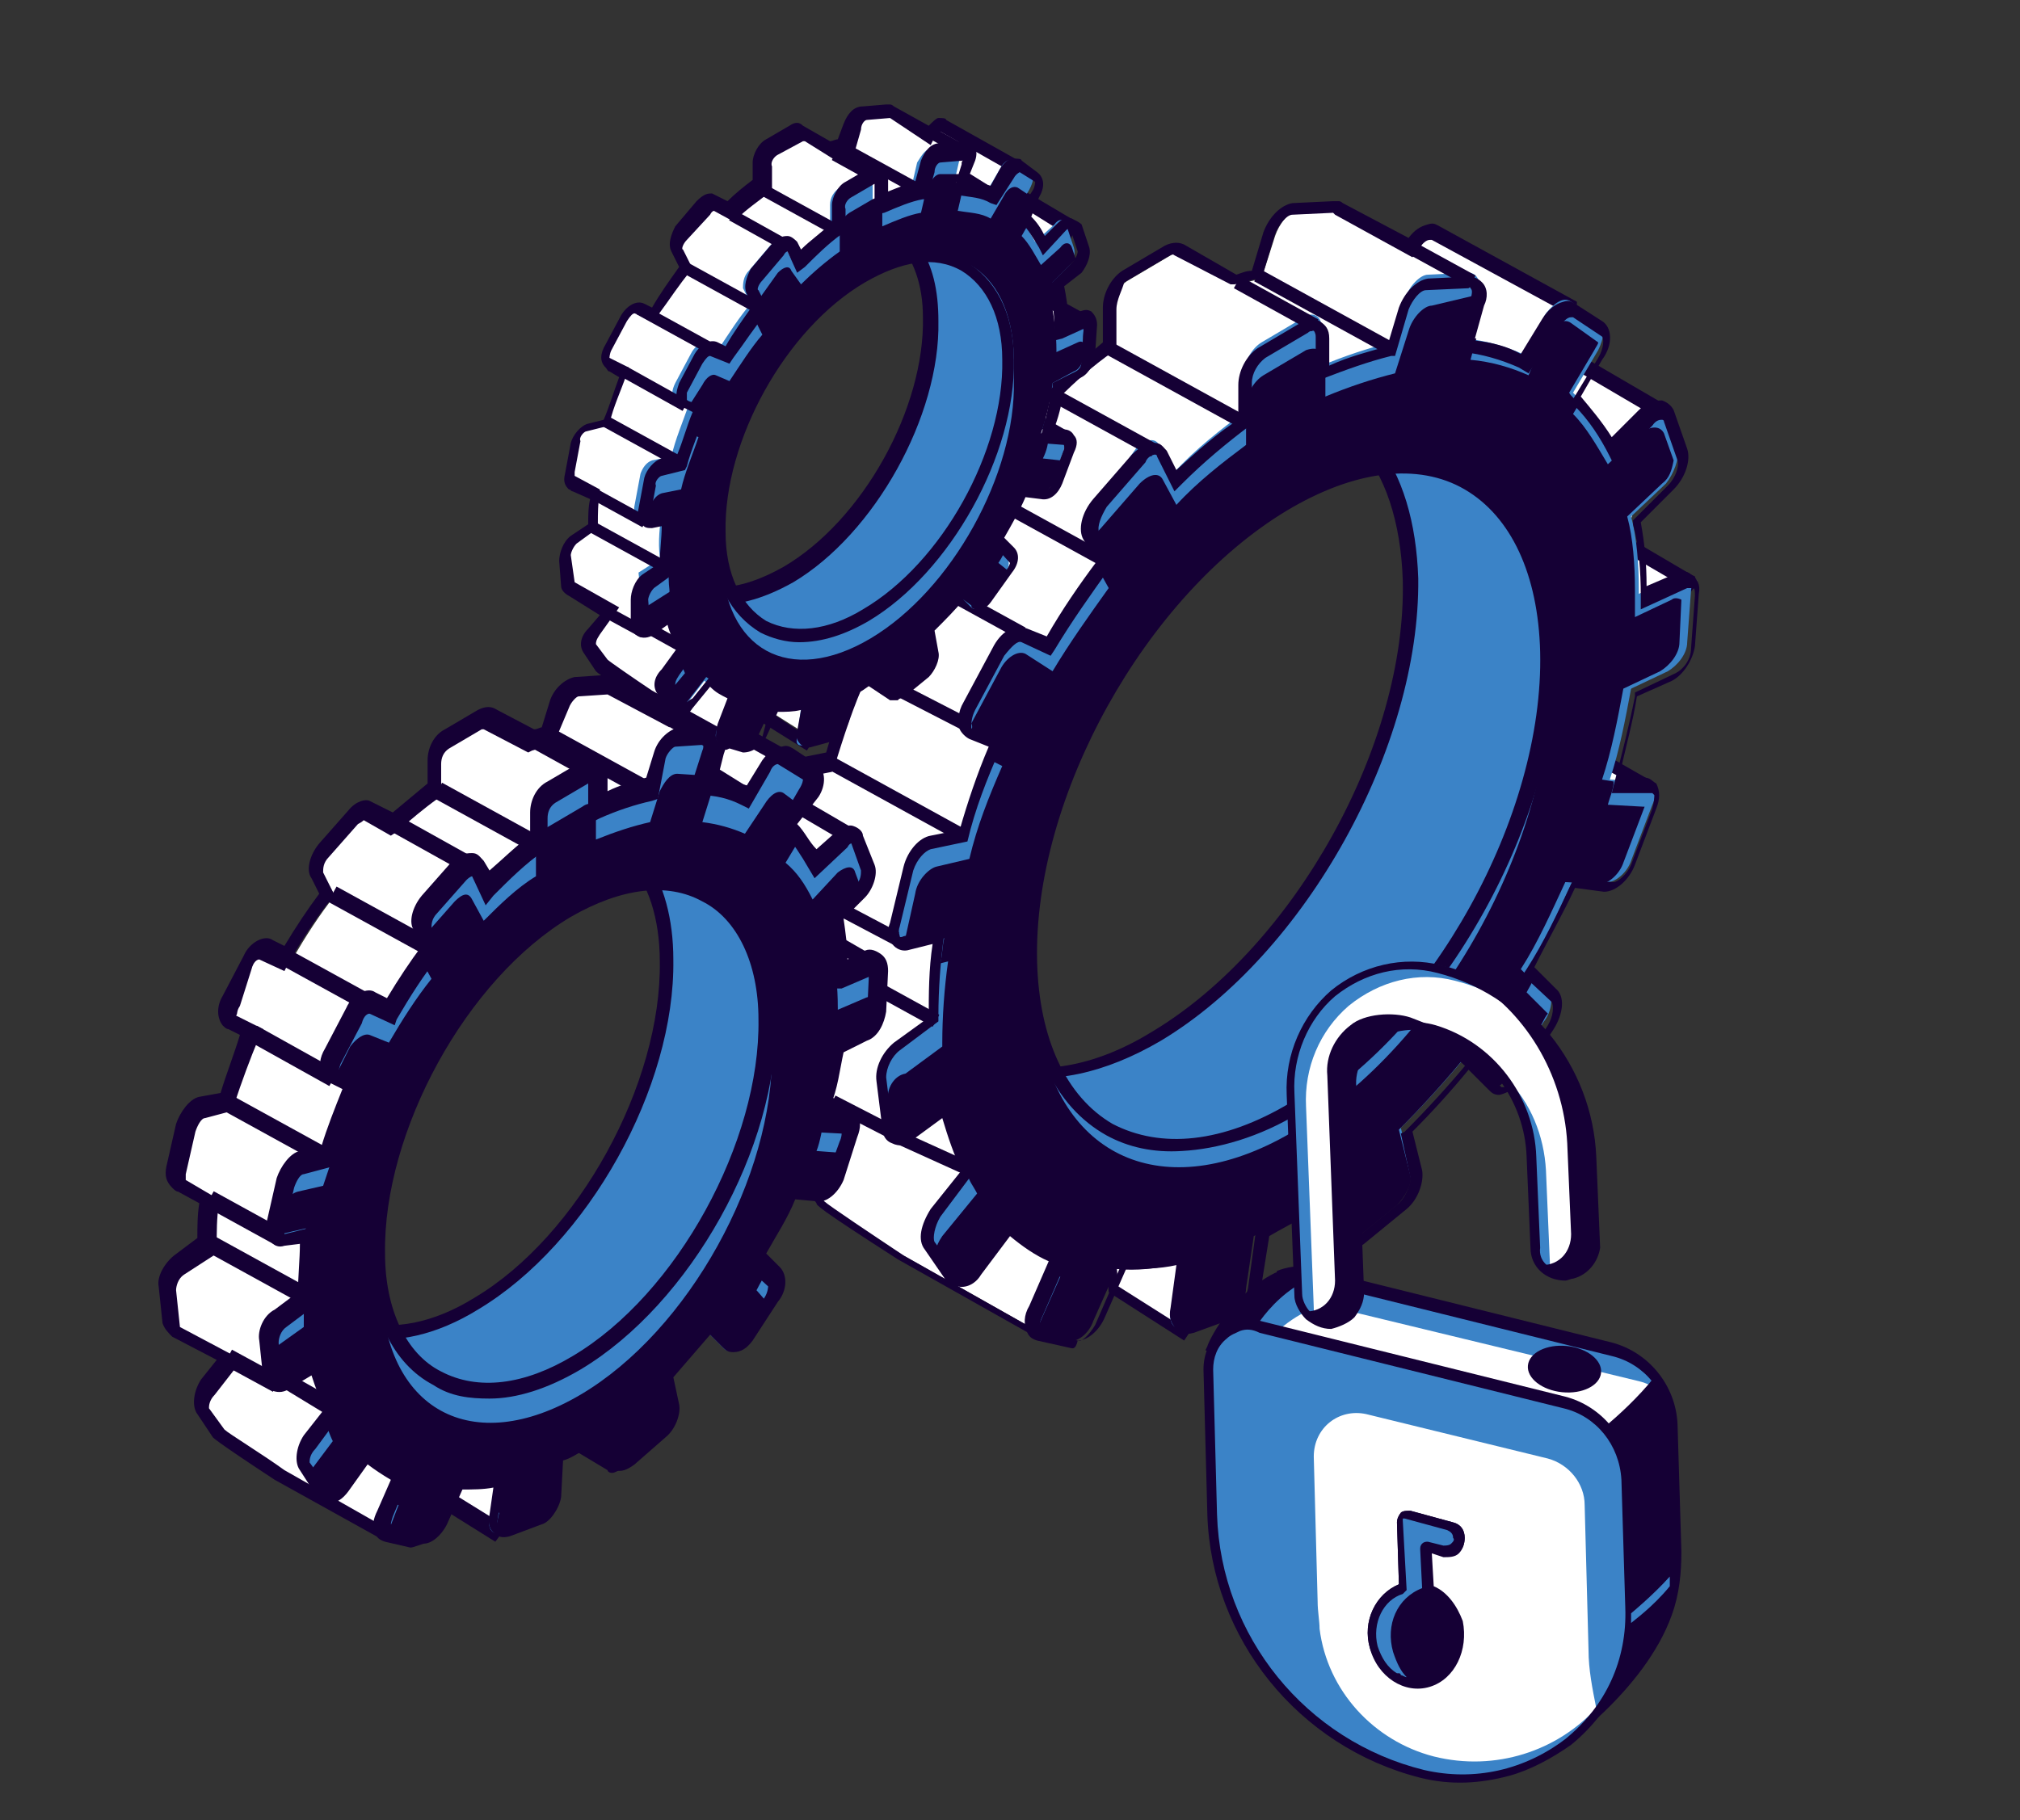 <?xml version="1.0" encoding="UTF-8"?> <!-- Generator: Adobe Illustrator 24.0.2, SVG Export Plug-In . SVG Version: 6.00 Build 0) --> <svg xmlns="http://www.w3.org/2000/svg" xmlns:xlink="http://www.w3.org/1999/xlink" id="Слой_1" x="0px" y="0px" viewBox="0 0 104.4 94.1" style="enable-background:new 0 0 104.4 94.1;" xml:space="preserve"><rect x="0" y="0" width="104.4" height="94.1" fill="#333333" stroke="none"/> <style type="text/css"> .st0{fill:#FFFFFF;} .st1{fill:#150035;} .st2{fill:#3B83C7;} .st3{fill:#130E0C;} </style> <g id="XMLID_1921_"> <g id="XMLID_856_"> <g id="XMLID_836_"> <g id="XMLID_2405_"> <g id="XMLID_2423_"> <g id="XMLID_2429_"> <g id="XMLID_6079_"> <path class="st0" d="M39.6,50.4l1.9-1.4c0-0.1,0-0.1,0-0.2c0-0.9,0.1-1.9,0.1-2.9l-1.9-1c-0.1,0-0.1,0-0.2,0 c-0.2-0.2-0.3-0.4-0.2-0.9l0.7-2.9c0.2-0.6,0.7-1.3,1.1-1.4l1.7-0.4c0.4-1.6,1-3.1,1.7-4.7l-1-0.6L43.2,34 c-0.1,0-0.1-0.1-0.2-0.1c-0.3-0.3-0.2-0.8,0.1-1.3l1.5-2.8c0.3-0.6,0.9-1,1.3-0.8l1.3,0.6c0.9-1.5,1.8-3,2.9-4.3l-0.7-1.4 c-0.2-0.4,0-1.2,0.4-1.7l2-2.3c0.4-0.4,0.6-0.5,0.9-0.5l0.1,0l0.1,0c0.1,0,0,0,0.1,0l1.5,0.9c1-0.9,1.9-1.6,2.9-2.4l0,0l0,0 l0-1.8c0-0.6,0.4-1.3,0.9-1.6l2.2-1.3c0.3-0.2,0.5-0.2,0.7,0l2.8,1.5c0.4-0.1,0.8-0.2,1.2-0.3l0.7-2.2 c0.2-0.6,0.7-1.3,1.2-1.3l2.1-0.1c0.1,0,0.1,0,0.2,0c0.1,0,0.1,0.1,0.2,0.1l3.7,2l0.1-0.1c0.3-0.6,1-0.9,1.3-0.6l6.9,3.8 l-0.1,2.6l4.7,2.7l-0.8,1.6l-1.4,5l3.7,2.1c0,0,0,0,0,0.1l-1.7,2.4L82.4,39l3.1,1.7l0,0.1l-1,0.7l-2.2,0.8L80.4,45 c0.9-2.2,1.9-4.6,1.8-5.5c-0.1-1.7,0.7-9.2,0.7-9.2s-1.6-3.3-2.4-4.7c-0.9-1.4-1.9-2.2-1.9-2.2s-0.4-0.1-0.8-0.2 c0-0.1,0-0.1,0-0.2l1.8-1.7c0.1-0.1,0.2-0.3,0.3-0.4l-9,1.5c-21.6,7.8-18.9,33.9-18.9,33.9l0.1,5.4c0.8,0,1.7-0.1,2.6-0.3 l0.6,0.7c-0.1,0.6,0.2,1,0.7,0.8l0.9,1.3c0.5-0.2,1-0.8,1-1.4l0.2-1.8c1.7,0.1,3.6,0,4.6-0.2c2.3-0.3,8.2-2.5,8.2-2.5 s0.6-0.7,1.5-1.7l-2.8,7.4c0,0.1-0.2,0.2-0.3,0.1l-2.8-1.7L66,61.7c0,0-1.5,1.8-1.6,1.9c-0.2,0.1-3.3,5.1-3.3,5.1l-3.4-2.2 l-0.2-2.2l-3.7,4.5c0,0.1-0.1,0.1-0.2,0l-7.1-4c0,0-4.1-2.7-4.2-2.8l-1.2-1.6c-0.3-0.4-0.1-1.1,0.3-1.6l1.5-1.9l-3.6-2 c-0.2-0.1-0.3-0.3-0.3-0.5L38.8,52C38.7,51.5,39.1,50.7,39.6,50.4z"></path> </g> </g> <g id="XMLID_2424_"> <g id="XMLID_6073_"> <path class="st1" d="M57.3,66.8l-0.1-1.6L54.1,69c-0.2,0.2-0.4,0.3-0.6,0.1l-7.1-4c-4.2-2.7-4.2-2.8-4.2-2.9l-1.2-1.6 c-0.4-0.5-0.2-1.3,0.3-2.1l1.2-1.6l-3.2-1.8c-0.3-0.1-0.5-0.4-0.5-0.8l-0.3-2.4c-0.1-0.7,0.3-1.5,0.9-2l1.8-1.3 c0-0.8,0.1-1.7,0.1-2.6l-1.6-0.9c-0.1,0-0.2-0.1-0.3-0.2c-0.3-0.3-0.4-0.7-0.3-1.2l0.7-2.9c0.2-0.8,0.8-1.5,1.4-1.6l1.5-0.3 c0.4-1.4,0.9-2.9,1.5-4.2l-0.7-0.3l-0.3-0.2c-0.1,0-0.2-0.1-0.3-0.2c-0.4-0.4-0.4-1.1,0-1.7l1.5-2.8c0.4-0.8,1.1-1.3,1.8-1 l1,0.4c0.8-1.4,1.7-2.7,2.6-3.9L49.1,24c-0.3-0.5-0.1-1.4,0.5-2.1l2-2.3c0.5-0.6,1-0.6,1.2-0.6l1.6,0.9 c0.9-0.8,1.8-1.5,2.6-2.2l0-1.8c0-0.7,0.4-1.5,1-1.9l2.2-1.3c0.4-0.2,0.8-0.2,1.1,0l2.6,1.5c0.3-0.1,0.5-0.2,0.8-0.2l0.6-2 c0.3-0.8,0.9-1.4,1.5-1.5l2.1-0.1c0.1,0,0.2,0,0.3,0c0.1,0,0.2,0.1,0.2,0.1l3.4,1.8c0.3-0.4,0.6-0.6,1-0.7 c0.3-0.1,0.4,0,0.6,0.1l7.1,3.9l-0.1,2.6l4.8,2.8l-0.9,1.9L84,27.7l3.4,2l0.2,0.1l0.1,0.4l-1.9,2.4l-3.2,6.2l2.8,1.6 c0.1,0.1,0.2,0.2,0.2,0.4l0,0.3l-1.1,0.8l-2.1,0.7l-3.8,5.3l1.3-3c1.2-2.9,1.8-4.7,1.8-5.3c-0.1-1.6,0.7-8.2,0.7-9.1 c-0.3-0.5-1.6-3.3-2.4-4.5c-0.7-1.1-1.5-1.8-1.7-2c-0.1,0-0.4-0.1-0.7-0.1l-0.3,0l-0.1-0.6l1.5-1.5L70.7,23 C49.7,30.5,52,56.2,52,56.4l0.1,5.1c0.7,0,1.4-0.1,2.1-0.3l0.2,0l0.9,1l0,0.2c0,0.3,0,0.4,0.1,0.4s0.1,0,0.2,0l0.2-0.1 l1.1,1.2c0.3-0.2,0.6-0.6,0.6-1.1l0.3-2.1l0.3,0c2.1,0.1,3.8,0,4.6-0.2c2.1-0.3,7.3-2.1,8-2.4c0.2-0.2,0.7-0.8,1.4-1.6 l1.3-1.5l-3.6,9.3c-0.1,0.2-0.2,0.3-0.4,0.3c-0.2,0.1-0.3,0-0.4-0.1l-2.8-1.7L66,62.4c-0.6,0.7-1.2,1.5-1.3,1.6 c-0.2,0.2-2.1,3.2-3.3,5l-0.2,0.3L57.3,66.8z M55.6,63.4c-0.3,0-0.4,0-0.6-0.2c-0.3-0.2-0.4-0.5-0.4-0.9l-0.4-0.4 c-0.8,0.2-1.6,0.2-2.4,0.2l-0.4,0l-0.1-5.7c0-0.3-2.4-26.5,19.3-34.3l9.6-1.6l-0.4,0.6c-0.1,0.2-0.3,0.3-0.3,0.5L78.1,23 c0.2,0,0.3,0.1,0.3,0.1l0.1,0l0.1,0.1c0,0,1.1,0.8,2,2.3c0.9,1.4,2.4,4.6,2.5,4.7l0,0.1l0,0.1c0,0.1-0.5,4.8-0.8,7.6l2.9-5.7 l1.6-2.1l-3.6-2.1l1.5-5.4l0.6-1.3l-4.6-2.7l0.1-2.6L74,12.4l-0.1,0c-0.2,0-0.4,0.2-0.7,0.6L73,13.3l-4-2.2L68.9,11l0,0 l-2.1,0.1c-0.3,0-0.7,0.5-0.9,1l-0.7,2.3l-0.2,0c-0.4,0.1-0.7,0.2-1.2,0.3l-0.2,0l-2.9-1.5c-0.1-0.1-0.2,0-0.4,0.1l-2.2,1.3 C58,15,57.7,15.5,57.7,16l0,2.1l-0.2,0.1c-1,0.7-1.9,1.5-2.8,2.4l-0.2,0.2l-1.8-1l-0.1-0.1c-0.1,0-0.3,0-0.5,0.4l-2,2.3 c-0.3,0.5-0.5,1.1-0.4,1.3l0.8,1.6l-0.2,0.2c-1,1.4-2,2.8-2.9,4.3L47.3,30l-1.5-0.7c-0.2-0.1-0.5,0.2-0.9,0.7l-1.5,2.8 c-0.3,0.5-0.2,0.8-0.1,1l1.6,0.9l-0.1,0.3c-0.7,1.5-1.2,3.1-1.7,4.7l-0.1,0.2l-2,0.4c-0.3,0.1-0.7,0.5-0.9,1.1l-0.7,2.9 c-0.1,0.3,0,0.5,0.1,0.5l-0.2,0.3l0.3-0.2l2.1,1.1l0,0.3c-0.1,1-0.1,1.9-0.1,2.9l0,0.3l-2,1.5C39.3,51,39,51.6,39,52.1 l0.3,2.4c0,0.1,0,0.2,0.2,0.3l4,2.2l-1.7,2.3c-0.3,0.5-0.4,1.1-0.3,1.3l1.1,1.5c0.2,0.2,2.6,1.8,4.1,2.8l6.9,3.9l3.1-3.8 L55.6,63.4z M66.8,62.3l2.5,1.6l2.1-5.4c-0.1,0.1-0.2,0.2-0.2,0.2l-0.1,0.1l-0.1,0c-0.3,0.1-5.9,2.2-8.3,2.5 c-0.9,0.1-2.3,0.1-4.4,0.2l-0.2,1.4c-0.1,0.4-0.3,0.8-0.5,1.2l0.2,2.4l3,1.9c3-4.7,3.1-4.8,3.2-4.9c0.1-0.1,0.9-1,1.6-1.9 l0.3-0.4L66.8,62.3z M84.7,40.7l-2.4-1.3l0,0.1c0,0.5-0.2,1.4-0.8,2.9l0.3-0.4l2.3-0.8L84.7,40.7z"></path> </g> </g> </g> <g id="XMLID_2418_"> <g id="XMLID_2422_"> <g id="XMLID_6070_"> <path class="st2" d="M51.7,61.8l-0.1-5.4l0-1.3c2.3,0.7,5.2,0.3,8.3-1.7c7.3-4.4,13.2-15,13.1-23.6c-0.1-3.2-1-5.7-2.4-7.4 l9.1-1.3c-0.1,0.1-0.2,0.3-0.3,0.4l-1.8,1.7c0,0.1,0,0.1,0,0.2c0.4,0.1,0.8,0.2,0.8,0.2s1,0.8,1.9,2.2 c0.9,1.4,2.4,4.7,2.4,4.7s-0.9,7.5-0.7,9.2c0.1,1.7-3.3,8.7-3.9,10.2c-0.5,1.3-7.1,9-7.1,9s-5.8,2.1-8.2,2.5 c-1.1,0.1-2.9,0.1-4.6,0.2L58,63.1c-0.1,0.6-0.6,1.3-1,1.4l-0.9-1.2c-0.5,0.2-0.8-0.2-0.7-0.8l-0.9-0.7 C53.4,61.8,52.6,61.8,51.7,61.8z"></path> </g> </g> <g id="XMLID_2419_"> <g id="XMLID_6065_"> <path class="st1" d="M55.8,63.4c-0.2,0-0.4-0.1-0.6-0.2c-0.3-0.2-0.4-0.5-0.4-0.9l-0.6-0.4c-0.8,0.2-1.7,0.3-2.5,0.3l-0.4,0 l-0.1-7.5l0.4,0.2c2.3,0.7,5.1,0.2,8-1.6c7.3-4.4,13.1-14.8,12.9-23.3c-0.1-3-0.9-5.5-2.4-7.1l-0.5-0.4l10.5-2l-0.4,0.6 c-0.1,0.2-0.3,0.3-0.3,0.5L78.1,23c0.2,0,0.3,0.1,0.3,0.1l0.1,0l0.1,0.1c0,0,1.1,0.8,2,2.3c0.9,1.4,2.4,4.6,2.5,4.7l0,0.1 l0,0.1c0,0.1-0.9,7.5-0.7,9.1c0.1,1.2-1.4,4.5-2.9,8.1c-0.4,1-0.8,1.8-0.9,2.2c-0.5,1.3-6.5,8.3-7.2,9l-0.1,0.1l-0.1,0 c-0.3,0.1-5.9,2.2-8.3,2.5c-0.9,0.1-2.3,0.1-4.4,0.2l-0.2,1.4c-0.1,0.7-0.7,1.5-1.3,1.7l-0.3,0.1L55.8,63.4z M58.2,60.7 c2.1,0.1,3.8,0,4.6-0.2c2.1-0.3,7.3-2.1,8-2.4c2.6-3.1,6.7-7.8,7-8.8c0.2-0.4,0.5-1.2,0.9-2.2c1.1-2.4,2.9-6.6,2.8-7.7 c-0.1-1.6,0.7-8.2,0.7-9.1c-0.3-0.5-1.6-3.3-2.4-4.5c-0.7-1.1-1.5-1.8-1.7-2c-0.1,0-0.4-0.1-0.7-0.1l-0.3,0L77,23.1l1.5-1.5 l-7.4,1.2c1.4,1.8,2.1,4.2,2.2,7.1c0.1,8.7-5.8,19.4-13.3,23.9c-2.9,1.7-5.7,2.3-8.1,1.7l0.1,5.9c0.7,0,1.4-0.1,2.1-0.3 l0.2,0l1.2,0.9l0,0.2c0,0.3,0,0.4,0.1,0.4c0.1,0,0.1,0,0.2,0l0.3-0.1l0.9,1.2c0.3-0.2,0.5-0.6,0.6-1.1l0.3-2.1L58.2,60.7z"></path> </g> </g> </g> <g id="XMLID_2406_"> <g id="XMLID_2415_"> <g id="XMLID_6060_"> <path class="st2" d="M45.7,55.8l0.3,2.4c0.1,0.5,0.5,0.7,1,0.3l1.9-1.4c0.3,1.2,0.7,2.3,1.2,3.3l-1.8,2.2 c-0.4,0.5-0.6,1.3-0.3,1.6l1.2,1.6c0.3,0.4,0.8,0.2,1.2-0.4l1.7-2.3c0.7,0.7,1.5,1.2,2.4,1.6l-1.2,2.7 c-0.3,0.6-0.2,1.3,0.2,1.3l1.8,0.4c0.4,0.1,1-0.4,1.2-1l1.2-2.7c1,0.1,2.1,0,3.2-0.3l-0.4,2.7c-0.1,0.6,0.2,1,0.7,0.8 l2.2-0.8c0.5-0.2,1-0.8,1-1.4l0.4-2.7c0.6-0.3,1.2-0.6,1.8-0.9c0.6-0.4,1.1-0.7,1.8-1.2l0.5,2.1c0.1,0.5,0.6,0.6,1.1,0.2 l2.2-1.8c0.5-0.5,0.8-1.2,0.7-1.7l-0.5-2.1c1.1-1.1,2.2-2.3,3.2-3.5l1.3,1.2c0.3,0.3,0.9,0.1,1.2-0.6l1.7-2.6 c0.4-0.5,0.5-1.3,0.2-1.6L79,50c0.9-1.4,1.6-3,2.3-4.5l1.8,0.1c0.4,0,1-0.5,1.2-1.1l1.1-2.9c0.3-0.6,0.1-1.3-0.4-1.2 l-1.8-0.1c0.5-1.5,0.8-3.1,1.1-4.7l1.9-0.9c0.5-0.3,1-0.9,1-1.5l0.2-2.7c0.1-0.6-0.3-0.9-0.8-0.7l-1.9,0.9c0-0.1,0-0.1,0-0.2 c0-1.3-0.1-2.7-0.4-3.8l1.8-1.7c0.4-0.5,0.7-1.3,0.6-1.7l-0.7-2c-0.2-0.4-0.7-0.4-1.2,0l-1.7,1.6c-0.6-1-1.1-1.9-1.8-2.6 l1.3-2.2c0.3-0.6,0.4-1.3,0.1-1.5l-1.5-1c-0.4-0.3-0.9,0.1-1.3,0.6l-1.2,2.1c-0.9-0.4-1.9-0.7-3-0.8l0.7-2.2 c0.2-0.6,0-1.2-0.5-1.2l-2.1,0.1c-0.4,0-1,0.6-1.2,1.3l-0.7,2.2c-1.2,0.3-2.4,0.7-3.6,1.2l0-2c0-0.6-0.5-0.8-0.9-0.5 l-2.2,1.3c-0.5,0.3-0.9,1-0.9,1.6l0,2c-1.2,0.9-2.5,1.9-3.6,3.1L59.9,23c-0.2-0.4-0.7-0.3-1.2,0.2l-1.9,2.7 c-0.4,0.5-0.7,1.3-0.4,1.7l0.7,1.4c-1,1.4-2,2.8-2.9,4.3l-1.4-0.6c-0.4-0.2-1,0.2-1.3,0.8L50,36.4c-0.3,0.6-0.2,1.3,0.1,1.4 l1.3,0.6c-0.7,1.6-1.3,3.1-1.7,4.8L48,43.5c-0.4,0.1-1,0.7-1.1,1.4l-0.7,2.9c-0.2,0.6,0.1,1.1,0.6,1l1.8-0.4 c-0.2,1.4-0.3,2.9-0.3,4.2c0,0.1,0,0.1,0,0.2l-1.9,1.4C46,54.6,45.7,55.3,45.7,55.8z M53.2,49.7c-0.1-8.6,5.8-19.2,13.1-23.6 c7.3-4.4,13.5-1,13.6,7.5c0.1,8.6-5.8,19.2-13.1,23.6C59.5,61.7,53.4,58.3,53.2,49.7z"></path> </g> </g> <g id="XMLID_2412_"> <g id="XMLID_6056_"> <path class="st1" d="M45.9,56.9l0.2,1.6c0.2,0.2,0.5,0.2,0.9,0l1.9-1.4c0.3,1.2,0.7,2.3,1.2,3.3L50,60.7 c0.1,0.4,0.3,0.6,0.5,1l-1.8,2.2c-0.2,0.3-0.3,0.5-0.3,0.7l0.9,1.3c0.3,0.4,0.8,0.2,1.2-0.4l1.7-2.3c0.7,0.7,1.5,1.2,2.4,1.6 l-0.4,0.9c0.2,0.1,0.5,0.3,0.6,0.3l-1.2,2.7c0,0.1,0,0.1-0.1,0.2l0,0l1.8,0.4c0.4,0.1,1-0.4,1.2-1l1.2-2.7 c1,0.1,2.1,0,3.2-0.3l-0.2,1.3c0.2,0,0.3,0,0.4-0.1l-0.3,2.3c0.1,0.1,0.3,0.1,0.4,0l2.2-0.8c0.5-0.2,1-0.8,1-1.4l0.4-2.7 c0.6-0.3,1.2-0.6,1.8-0.9c0.6-0.4,1.1-0.7,1.8-1.2l0.5,2.1c0.1,0.5,0.6,0.6,1.1,0.2l2.2-1.8c0.4-0.4,0.8-1.1,0.7-1.5 l-0.3-1.2l0,0l-0.3-1.2c1.1-1.1,2.2-2.3,3.2-3.5l1.3,1.2c0.3,0.3,0.9,0.1,1.2-0.6l1.7-2.6c0.1-0.2,0.2-0.4,0.3-0.5l-1.1-1.1 c0.1-0.2,0.3-0.5,0.3-0.6l-0.6-0.6c0.9-1.4,1.6-3,2.3-4.5l1.8,0.1c0.4,0,1-0.5,1.2-1.1l1.1-2.9l0,0l-0.1,0l-1.8-0.1 c0.1-0.4,0.3-0.8,0.3-1.2l-0.6-0.1c0.5-1.5,0.8-3.1,1.1-4.7l1.9-0.9c0.5-0.3,1-0.9,1-1.5l0.1-2.2c-0.2-0.1-0.4-0.1-0.5,0 l-1.9,0.9c0-0.1,0-0.1,0-0.2c0-0.4,0-0.8,0-1.2l0,0.2c0-0.1,0-0.1,0-0.2c0-1.3-0.1-2.7-0.4-3.8l1.8-1.7 c0.4-0.3,0.5-0.7,0.6-1.2l-0.5-1.4c-0.2-0.4-0.7-0.4-1.2,0l-1.7,1.6c-0.6-1-1.1-1.9-1.8-2.6l0.3-0.5 c-0.2-0.3-0.4-0.4-0.5-0.6l1.3-2.2c0.1-0.2,0.2-0.3,0.2-0.4l-1.4-1c-0.4-0.3-0.9,0.1-1.3,0.6L79,19.4c-0.9-0.4-1.9-0.7-3-0.8 l0.3-1.1c-0.2,0-0.4-0.1-0.6-0.1l0.6-2.1c-0.1,0-0.1,0-0.2,0L74,15.8c-0.4,0-1,0.6-1.2,1.3l-0.7,2.2 c-1.2,0.3-2.4,0.7-3.6,1.2l0-1.3c-0.1,0-0.2,0.1-0.3,0.1l0-1.2c-0.2-0.1-0.4-0.1-0.7,0l-2.2,1.3c-0.5,0.3-0.9,1-0.9,1.6l0,2 c-1.2,0.9-2.5,1.9-3.6,3.1l-0.7-1.3c-0.2-0.4-0.7-0.3-1.2,0.2l-2,2.3c-0.3,0.3-0.4,0.6-0.4,0.9l0.5,1 c-0.1,0.1-0.2,0.2-0.2,0.3l0.5,0.9c-1,1.4-2,2.8-2.9,4.3L53,33.8c-0.4-0.2-1,0.2-1.3,0.8l-1.5,2.8c0.1,0.2,0,0.3,0,0.4 l1.3,0.6c-0.2,0.3-0.3,0.6-0.3,0.9l0.6,0.3c-0.7,1.6-1.3,3.1-1.7,4.8l-1.7,0.4c-0.4,0.1-1,0.7-1.1,1.4l-0.6,2.7 c0.1,0,0.2,0,0.3,0l1.8-0.4c-0.1,0.4-0.1,0.9-0.2,1.3l0.4-0.1c-0.2,1.4-0.3,2.9-0.3,4.2c0,0.1,0,0.1,0,0.2l-1.9,1.4 C46.2,55.6,45.8,56.3,45.9,56.9z M53.7,53.2c-0.3-1.1-0.4-2.2-0.4-3.6C53.1,41,59,30.4,66.3,26c6.6-4,12.3-1.6,13.4,5.2 c0.3,1.1,0.4,2.2,0.4,3.6C80.3,43.4,74.4,54,67,58.4C60.4,62.4,54.8,60,53.7,53.2z"></path> </g> </g> <g id="XMLID_2407_"> <g id="XMLID_6050_"> <path class="st1" d="M55.4,69.7l-1.8-0.4c-0.3-0.1-0.4-0.2-0.5-0.4c-0.2-0.4-0.2-0.9,0.1-1.4l1-2.3c-0.7-0.3-1.4-0.8-2-1.3 l-1.5,2c-0.3,0.5-0.8,0.7-1.2,0.6c-0.3,0-0.4-0.1-0.6-0.3l-1.1-1.6c-0.4-0.5-0.2-1.3,0.3-2.1l1.6-2c-0.4-0.8-0.7-1.7-1-2.7 l-1.5,1.1c-0.4,0.3-0.7,0.4-1.1,0.2c-0.3-0.1-0.5-0.4-0.5-0.8l-0.3-2.4c-0.1-0.7,0.3-1.5,0.9-2l1.8-1.3c0-1.2,0-2.5,0.2-3.8 L47,49.1c-0.3,0.1-0.6,0-0.8-0.2c-0.3-0.3-0.4-0.7-0.2-1.2l0.7-2.9c0.2-0.8,0.8-1.5,1.4-1.6l1.5-0.3c0.4-1.4,0.9-2.9,1.5-4.3 l-1-0.4c-0.2-0.1-0.4-0.3-0.5-0.5c-0.1-0.4-0.1-0.9,0.2-1.4l1.5-2.8c0.4-0.8,1.1-1.3,1.8-1l1,0.4c0.8-1.4,1.7-2.7,2.6-3.9 L56,27.9c-0.3-0.5-0.1-1.4,0.5-2.1l2-2.3c0.4-0.4,0.8-0.6,1.2-0.6c0.3,0,0.4,0.2,0.6,0.4l0.5,1c1.1-1,2.1-1.9,3.2-2.6l0-1.8 c0-0.7,0.4-1.5,1-1.9l2.2-1.3c0.4-0.2,0.7-0.3,1-0.1c0.3,0.2,0.5,0.4,0.5,0.9l0,1.4c1.1-0.5,2-0.7,3-1l0.6-2 c0.3-0.8,0.9-1.4,1.5-1.5l2.1-0.1c0.3,0,0.5,0.1,0.7,0.3c0.3,0.3,0.3,0.8,0.1,1.2l-0.5,1.8c0.9,0.1,1.7,0.3,2.4,0.7l1.1-1.8 c0.3-0.5,0.7-0.8,1.1-0.9c0.3-0.1,0.4,0,0.6,0.1l1.4,0.9c0.5,0.3,0.6,1.2,0,2l-1.1,1.9c0.5,0.6,1.1,1.3,1.6,2.1l1.4-1.4 c0.4-0.4,0.8-0.5,1.2-0.5c0.3,0.1,0.5,0.3,0.6,0.5l0.7,2c0.2,0.6-0.1,1.5-0.7,2.1L84.8,27c0.2,1.1,0.3,2.1,0.3,3.3l1.4-0.6 c0.4-0.2,0.7-0.2,0.9,0c0.3,0.2,0.5,0.5,0.4,1l-0.2,2.7c-0.1,0.7-0.6,1.5-1.2,1.8L84.6,36c-0.2,1.3-0.6,2.7-0.9,4.1l1.3,0.1 c0.3,0,0.4,0.2,0.6,0.3c0.2,0.4,0.2,0.8,0,1.3l-1.1,2.9c-0.3,0.8-1,1.4-1.6,1.4l-1.5-0.2c-0.6,1.3-1.4,2.7-2.1,4.1l1.1,1.1 c0.5,0.4,0.4,1.3-0.1,2.1l-1.7,2.6c-0.3,0.5-0.7,0.7-1.1,0.8c-0.3,0-0.4-0.1-0.6-0.3l-1-1C75,56.4,74,57.5,73,58.5l0.5,2 c0.1,0.6-0.2,1.5-0.8,2l-2.2,1.8c-0.4,0.3-0.8,0.5-1.1,0.3c-0.3-0.1-0.5-0.3-0.5-0.7l-0.4-1.7c-0.4,0.3-0.9,0.6-1.3,0.8 c-0.5,0.3-1.1,0.6-1.6,0.9l-0.4,2.5c-0.1,0.7-0.7,1.5-1.3,1.7l-2.2,0.8c-0.4,0.1-0.6,0.1-0.9-0.2c-0.3-0.3-0.4-0.6-0.3-1.1 l0.3-2.2c-0.9,0.2-1.8,0.2-2.6,0.2l-1.1,2.5c-0.3,0.7-0.9,1.2-1.4,1.2C55.6,69.7,55.5,69.7,55.4,69.7z M58.1,65.3 c1,0.1,2.1,0,3.1-0.2l0.4-0.1l-0.5,3.2c0,0.3,0,0.4,0.1,0.4c0.1,0,0.1,0,0.2,0l2.2-0.8c0.4-0.1,0.8-0.7,0.9-1.2l0.4-2.9 l0.2-0.1c0.6-0.3,1.2-0.6,1.7-0.9c0.5-0.4,1.1-0.7,1.8-1.1l0.4-0.3l0.6,2.7c0,0.1,0,0.2,0.1,0.2c0.1,0,0.3,0,0.4-0.2l2.2-1.8 c0.4-0.4,0.6-1,0.6-1.3l-0.5-2.3l0.2-0.1c1.1-1.1,2.2-2.3,3.2-3.5l0.3-0.3l1.5,1.5c0,0,0,0,0.1,0c0.2,0,0.4-0.2,0.6-0.5 L80,53c0.3-0.5,0.3-1,0.2-1.2l-1.5-1.4l0.2-0.3c0.9-1.4,1.6-2.9,2.3-4.4l0.1-0.2l2.1,0.1c0.2,0,0.7-0.4,0.9-0.9l1.1-2.9 c0.1-0.4,0.1-0.6,0.1-0.7l-0.1-0.1L83.3,41l0.1-0.4c0.4-1.5,0.8-3.1,1.1-4.6l0-0.2l2.1-1c0.4-0.2,0.8-0.7,0.8-1.3l0.2-2.7 c0-0.2,0-0.4-0.1-0.4c-0.1,0-0.2,0-0.3,0l-2.4,1.1l0-0.7c0-1.3-0.1-2.6-0.4-3.7l0-0.2l1.8-1.8c0.4-0.4,0.6-1,0.5-1.3l-0.7-2 c0-0.1-0.1-0.1-0.1-0.1c-0.1,0-0.3,0-0.5,0.3l-2,2l-0.2-0.4c-0.5-1-1.1-1.9-1.8-2.6l-0.2-0.2l1.4-2.3c0.3-0.5,0.3-1,0.2-1.1 l-1.5-1l-0.1,0c-0.2,0-0.4,0.2-0.7,0.6L79,19.3l-0.5-0.3c-0.9-0.4-1.9-0.7-2.9-0.8l-0.4-0.1l0.8-2.6c0.1-0.4,0.1-0.5,0-0.6 c0,0,0-0.1-0.1,0L73.7,15c-0.3,0-0.7,0.5-0.9,1l-0.7,2.4l-0.2,0c-1.2,0.3-2.3,0.7-3.6,1.2L68,19.8l0-2.4 c0-0.2-0.1-0.3-0.1-0.3c-0.1,0-0.2,0-0.3,0.1l-2.2,1.3c-0.4,0.3-0.7,0.8-0.7,1.3l0,2.1L64.6,22c-1.2,0.9-2.4,1.9-3.5,3 l-0.4,0.4l-0.9-1.8c0-0.1-0.1-0.1-0.1-0.1c-0.1,0-0.4,0.1-0.5,0.4l-2,2.3c-0.3,0.5-0.5,1-0.4,1.3l0.8,1.6l-0.2,0.2 c-1,1.4-2,2.8-2.9,4.3l-0.2,0.3l-1.5-0.7c-0.2-0.1-0.5,0.2-0.9,0.7l-1.5,2.8c-0.2,0.4-0.2,0.7-0.2,0.9c0,0.1,0.1,0.1,0.1,0.1 l1.6,0.7l-0.2,0.3c-0.7,1.6-1.3,3.1-1.7,4.8L50,43.5l-1.9,0.4c-0.3,0.1-0.7,0.5-0.9,1.1l-0.7,2.9c-0.1,0.3,0,0.4,0,0.5 c0,0,0,0.1,0.2,0l2.2-0.5l-0.1,0.4c-0.2,1.4-0.3,2.9-0.3,4.2l0,0.3l-2,1.5c-0.4,0.3-0.7,0.9-0.7,1.4l0.3,2.4 c0,0.1,0.1,0.2,0.1,0.3c0.1,0,0.2,0,0.4-0.1l2.4-1.7l0.1,0.5c0.3,1.2,0.7,2.2,1.2,3.2l0.1,0.2l-1.8,2.4 c-0.3,0.5-0.4,1.1-0.3,1.3l1.2,1.6l0.1,0.1c0.1,0,0.4-0.1,0.6-0.5l2-2.5l0.3,0.3c0.7,0.6,1.4,1.1,2.3,1.6l0.4,0.2l-1.3,3 c-0.2,0.4-0.2,0.6-0.1,0.8c0,0.1,0.1,0.1,0.1,0.1l1.8,0.4c0.2,0.1,0.6-0.3,0.9-0.8l1.3-3L58.1,65.3z M57.2,58.7 C54.5,57.2,53,54,53,49.7c-0.1-8.7,5.8-19.4,13.3-23.9c3.7-2.2,7.2-2.6,9.9-1.1s4.2,4.7,4.3,8.9c0.1,8.7-5.8,19.4-13.3,23.9 l0,0c-2.1,1.3-4.3,1.9-6.1,2C59.6,59.6,58.3,59.3,57.2,58.7z M66.7,57c7.3-4.4,13.1-14.8,12.9-23.3c-0.1-4-1.5-7-3.9-8.4 c-2.4-1.4-5.7-1-9.2,1.1c-7.3,4.4-13.1,14.8-12.9,23.3c0.1,4,1.5,7,3.9,8.4C60,59.4,63.2,59.1,66.7,57L66.7,57z"></path> </g> </g> </g> </g> <g id="XMLID_2403_"> <g id="XMLID_2404_"> <g id="XMLID_6046_"> <rect x="74.1" y="11.8" transform="matrix(0.481 -0.877 0.877 0.481 26.689 72.386)" class="st1" width="0.7" height="3.7"></rect> </g> </g> </g> <g id="XMLID_2401_"> <g id="XMLID_2402_"> <g id="XMLID_6042_"> <rect x="68.1" y="12.2" transform="matrix(0.482 -0.876 0.876 0.482 21.309 68.318)" class="st1" width="0.7" height="7.9"></rect> </g> </g> </g> <g id="XMLID_2399_"> <g id="XMLID_2400_"> <g id="XMLID_6039_"> <rect x="65.6" y="13.4" transform="matrix(0.484 -0.875 0.875 0.484 20.296 65.813)" class="st1" width="0.7" height="4.6"></rect> </g> </g> </g> <g id="XMLID_855_"> <g id="XMLID_2398_"> <g id="XMLID_6036_"> <rect x="60.4" y="15.9" transform="matrix(0.482 -0.876 0.876 0.482 14.077 63.541)" class="st1" width="0.7" height="7.9"></rect> </g> </g> </g> <g id="XMLID_853_"> <g id="XMLID_854_"> <g id="XMLID_6033_"> <rect x="56.7" y="18.8" transform="matrix(0.482 -0.876 0.876 0.482 10.45 61.315)" class="st1" width="0.7" height="6"></rect> </g> </g> </g> <g id="XMLID_852_"> <g id="XMLID_2394_"> <g id="XMLID_6030_"> <rect x="53.2" y="23.1" transform="matrix(0.482 -0.876 0.876 0.482 4.038 60.885)" class="st1" width="0.7" height="7.9"></rect> </g> </g> </g> <g id="XMLID_2391_"> <g id="XMLID_846_"> <g id="XMLID_6026_"> <rect x="49" y="26.9" transform="matrix(0.482 -0.876 0.876 0.482 -1.441 59.203)" class="st1" width="0.7" height="7.9"></rect> </g> </g> </g> <g id="XMLID_845_"> <g id="XMLID_2390_"> <g id="XMLID_6022_"> <rect x="46.9" y="33.1" transform="matrix(0.458 -0.889 0.889 0.458 -6.494 61.534)" class="st1" width="0.7" height="6"></rect> </g> </g> </g> <g id="XMLID_2387_"> <g id="XMLID_844_"> <g id="XMLID_6017_"> <rect x="45.9" y="37.3" transform="matrix(0.482 -0.876 0.876 0.482 -12.204 61.886)" class="st1" width="0.7" height="7.9"></rect> </g> </g> </g> <g id="XMLID_842_"> <g id="XMLID_843_"> <g id="XMLID_6013_"> <rect x="43.6" y="44.6" transform="matrix(0.467 -0.884 0.884 0.467 -18.42 64.015)" class="st1" width="0.7" height="5.4"></rect> </g> </g> </g> <g id="XMLID_841_"> <g id="XMLID_2384_"> <g id="XMLID_6009_"> <rect x="44.6" y="46.9" transform="matrix(0.482 -0.876 0.876 0.482 -21.295 65.731)" class="st1" width="0.7" height="7.9"></rect> </g> </g> </g> <g id="XMLID_839_"> <g id="XMLID_840_"> <g id="XMLID_6005_"> <rect x="44.2" y="56" transform="matrix(0.458 -0.889 0.889 0.458 -27.169 70.903)" class="st1" width="0.7" height="3.5"></rect> </g> </g> </g> <g id="XMLID_837_"> <g id="XMLID_838_"> <g id="XMLID_6000_"> <rect x="47.9" y="57.6" transform="matrix(0.413 -0.911 0.911 0.413 -25.922 78.978)" class="st1" width="0.7" height="4"></rect> </g> </g> </g> </g> <g id="XMLID_219_"> <g id="XMLID_810_"> <g id="XMLID_828_"> <g id="XMLID_835_"> <g id="XMLID_5994_"> <path class="st0" d="M9.3,65.3l1.4-1l0-0.1c0-0.7,0-1.4,0.1-2.1l-1.4-0.8c0,0-0.1,0-0.1-0.1C9,61.1,9,60.8,9.1,60.4l0.5-2.2 c0.1-0.4,0.5-1,0.9-1l1.3-0.3c0.3-1.2,0.8-2.3,1.3-3.5l-0.7-0.4L12,53l-0.1-0.1c-0.2-0.2-0.2-0.6,0.1-1l1.1-2.1 c0.3-0.5,0.7-0.7,1-0.6l1,0.4c0.7-1.2,1.4-2.3,2.2-3.3l-0.6-1.1c-0.2-0.4,0-0.9,0.3-1.3l1.5-1.7c0.3-0.3,0.4-0.4,0.6-0.4l0,0 l0.1,0c0,0,0,0,0.1,0l1.2,0.6c0.7-0.6,1.4-1.3,2.2-1.8l0,0l0,0l0-1.4c0-0.4,0.3-1,0.7-1.2l1.7-1c0.2-0.1,0.4-0.1,0.5,0 l2.1,1.1c0.3-0.1,0.5-0.2,0.9-0.2l0.5-1.6c0.2-0.5,0.5-0.9,0.9-0.9l1.5-0.1c0.1,0,0.1,0,0.2,0c0,0,0.1,0,0.1,0.1l2.8,1.5 l0.1-0.1c0.3-0.5,0.7-0.7,1-0.6l5.2,2.9l-0.1,2l3.5,2.1l-0.5,1.3l-1.1,3.8l2.8,1.6l0,0l-1.3,1.8l-2.5,5l2.3,1.3 c0,0,0,0,0,0.1l-0.8,0.5l-1.7,0.6l-1.6,2c0.7-1.7,1.4-3.4,1.4-4.1c-0.1-1.2,0.6-6.9,0.6-6.9s-1.2-2.5-1.8-3.5 s-1.5-1.7-1.5-1.7s-0.3-0.1-0.6-0.1l0-0.1l1.3-1.3c0.1-0.1,0.2-0.2,0.3-0.3l-6.8,1.1c-16.2,5.9-14.3,25.6-14.3,25.6l0.1,4 c0.6,0,1.2-0.1,2-0.2l0.5,0.5c-0.1,0.4,0.2,0.8,0.5,0.6l0.8,1c0.4-0.1,0.7-0.6,0.8-1.1l0.2-1.3c1.3,0,2.7,0,3.5-0.1 c1.8-0.2,6.1-1.8,6.1-1.8s0.4-0.5,1.1-1.3l-2.1,5.6c0,0.1-0.1,0.1-0.2,0.1l-2.1-1.3l-0.5-0.6c0,0-1.1,1.4-1.2,1.4 s-2.5,3.8-2.5,3.8l-2.6-1.7l-0.1-1.7l-2.7,3.3l-0.1,0l-5.4-2.9c0,0-3.1-2-3.2-2.1L10.4,73c-0.2-0.3-0.1-0.8,0.2-1.3l1.1-1.4 l-2.7-1.5c-0.1-0.1-0.2-0.2-0.3-0.4l-0.1-2C8.7,66.1,8.9,65.5,9.3,65.3z"></path> </g> </g> <g id="XMLID_829_"> <g id="XMLID_5986_"> <path class="st1" d="M22.4,77.7l-0.1-0.8l-2,2.5c-0.2,0.2-0.5,0.3-0.7,0.1l-5.4-3C11,74.4,11,74.3,11,74.3l-0.8-1.2 c-0.3-0.4-0.2-1.2,0.2-1.8l0.8-1l-2.3-1.2c-0.2-0.2-0.4-0.4-0.5-0.7l-0.2-1.9C8.1,66,8.5,65.3,9,64.9l1.2-0.9 c0-0.5,0-1.2,0.1-1.8l-1.1-0.6c-0.1,0-0.2-0.1-0.3-0.2c-0.3-0.3-0.4-0.6-0.3-1.1l0.5-2.2c0.2-0.6,0.7-1.3,1.2-1.4l1.1-0.2 c0.3-1,0.7-2,1-3l-0.6-0.3c-0.1,0-0.2-0.1-0.3-0.2c-0.3-0.4-0.3-1,0-1.5l1.1-2.1c0.3-0.7,1.1-1.1,1.5-0.8l0.6,0.3 c0.6-1,1.2-1.9,1.8-2.7l-0.4-0.8c-0.3-0.4-0.1-1.2,0.4-1.8l1.5-1.7c0.4-0.5,0.9-0.6,1.1-0.5l1.2,0.6c0.6-0.5,1.2-1,1.8-1.5 l0-1.2c0-0.6,0.3-1.3,0.9-1.6l1.7-1c0.4-0.2,0.7-0.2,1,0l1.9,1c0.2,0,0.3-0.1,0.4-0.1l0.4-1.3c0.2-0.7,0.8-1.2,1.3-1.3 l1.5-0.1c0.1,0,0.2,0,0.3,0c0.1,0,0.2,0.1,0.2,0.1l2.4,1.3c0.3-0.3,0.5-0.5,0.8-0.5s0.4,0,0.6,0.1l5.4,3l-0.1,2l3.6,2.1 l-0.7,1.5l-1,3.5l2.6,1.5l0.1,0.4l-1.4,1.9l-2.3,4.6l2,1.1l0.3,0.2l0,0.3l0,0.3L43,59l-1.7,0.6l-3.8,5.3l1.6-3.9 c1.1-2.6,1.4-3.6,1.4-3.9c-0.1-1.2,0.4-6,0.6-6.9c-0.3-0.5-1.2-2.5-1.8-3.4c-0.5-0.8-1-1.3-1.3-1.5c-0.1,0-0.3-0.1-0.4-0.1 l-0.4-0.2l-0.1-0.5l0.8-0.8l-5.4,0.9c-15.7,5.7-14,24.9-14,25.1l0.1,3.7c0.4,0,0.9-0.1,1.4-0.2l0.3-0.1l0.8,0.9l0,0.2 c0,0.1,0,0.1,0,0.2l0.3-0.1l0.8,0.9c0.2-0.2,0.3-0.4,0.3-0.6l0.2-1.7l0.4,0c1.6,0.1,2.8,0,3.4-0.1c1.5-0.2,5.2-1.5,6-1.8 c0.2-0.2,0.5-0.6,1.1-1.2l1.7-1.9l-3.1,7.9C32.1,76,32,76,31.8,76.1c-0.2,0.1-0.4,0-0.4-0.1l-2-1.2l-0.2-0.3 c-0.9,1-0.9,1-0.9,1c-0.2,0.2-1.6,2.4-2.4,3.8l-0.3,0.4L22.4,77.7z M21.2,75.2c-0.2,0-0.4-0.1-0.5-0.2 c-0.2-0.2-0.3-0.4-0.3-0.8l-0.2-0.2c-0.6,0.1-1.2,0.2-1.8,0.2l-0.4,0l-0.1-4.5c0-0.2-1.9-20.1,14.7-26l7.7-1.3l-0.5,0.8 c-0.1,0.2-0.2,0.3-0.3,0.4l-0.8,0.8l0.1,0.1c0,0,0.8,0.6,1.5,1.8c0.6,1.1,1.8,3.5,1.8,3.5l0.1,0.1l0,0.1c0,0-0.3,2.8-0.5,4.8 l1.8-3.5l1-1.4L42,48.6l1.2-4.2l0.4-0.9l-3.4-2l0.1-2l-5-2.8c-0.1,0-0.3,0.1-0.4,0.4l-0.3,0.5l-3.2-1.7l-1.5,0.1 c-0.1,0-0.4,0.3-0.5,0.6l-0.8,1.9l-0.3,0.1c-0.3,0.1-0.5,0.1-0.8,0.2l-0.2,0.1l-2.3-1.2c0,0,0,0-0.1,0l-1.7,1 c-0.3,0.2-0.4,0.5-0.4,0.8l0,1.7l-0.2,0.1c-0.7,0.5-1.4,1.1-2.1,1.7l-0.3,0.2l-1.4-0.8c0,0-0.1,0.1-0.3,0.2l-1.5,1.7 c-0.3,0.3-0.3,0.6-0.3,0.8l0.6,1.2l-0.2,0.2c-0.8,1-1.5,2.1-2.2,3.3l-0.2,0.4l-1.3-0.6c-0.1,0-0.3,0.1-0.4,0.5L12.4,52 c-0.2,0.3-0.1,0.4-0.2,0.5l1.4,0.7l-0.2,0.4c-0.5,1.2-0.9,2.3-1.3,3.5l0,0.3l-1.5,0.4c-0.2,0-0.4,0.4-0.5,0.7l-0.5,2.2 c0,0.2,0,0.3,0,0.3l1.7,1l0,0.3c-0.1,0.7-0.1,1.4-0.1,2.1l0,0.4l-1.7,1.1c-0.3,0.2-0.4,0.6-0.4,0.8l0.2,1.9l3.2,1.7l-1.4,1.8 c-0.3,0.3-0.3,0.6-0.3,0.7l0.8,1.1c0.2,0.2,2,1.3,3.1,2.1l5.1,2.9L22,76L21.2,75.2z M30.9,73.6l0.7,1.7l1.3-3.4 c-0.9,0.3-4.4,1.6-6,1.8c-0.6,0.1-1.7,0.1-3.2,0.1l-0.1,0.9c-0.1,0.4-0.2,0.6-0.3,0.9l0.1,1.6l2.1,1.3 c2.2-3.4,2.3-3.5,2.4-3.5c0.1-0.1,0.7-0.8,1.1-1.4l0.3-0.5L30.9,73.6z M42.9,58l-1.4-0.8c0,0.4-0.2,0.7-0.3,1.3l1.5-0.5 L42.9,58z"></path> </g> </g> </g> <g id="XMLID_823_"> <g id="XMLID_827_"> <g id="XMLID_5982_"> <path class="st2" d="M18.5,73.9l-0.1-4.1l0-1c1.7,0.5,3.9,0.2,6.2-1.3c5.6-3.3,10-11.3,9.9-17.8c0-2.4-0.7-4.3-1.9-5.5 l6.8-1.1c-0.1,0.1-0.2,0.2-0.3,0.3l-1.3,1.3l0,0.1c0.3,0.1,0.6,0.1,0.6,0.1s0.7,0.6,1.5,1.7c0.6,1.1,1.8,3.5,1.8,3.5 s-0.6,5.6-0.6,6.9c0.1,1.2-2.5,6.6-2.9,7.6c-0.4,1.1-5.3,6.7-5.3,6.7s-4.3,1.6-6.1,1.8c-0.8,0.1-2.2,0.1-3.5,0.1l-0.2,1.4 c-0.1,0.4-0.4,1-0.8,1.1l-0.7-1c-0.4,0.1-0.6-0.2-0.5-0.6l-0.6-0.4C19.8,73.8,19.1,73.8,18.5,73.9z"></path> </g> </g> <g id="XMLID_824_"> <g id="XMLID_5976_"> <path class="st1" d="M21.4,75.2c-0.2,0-0.4-0.1-0.4-0.2c-0.2-0.2-0.3-0.4-0.3-0.7l-0.3-0.3c-0.6,0.1-1.2,0.2-1.8,0.2l-0.4,0 l-0.1-6.1l0.5,0.2c1.7,0.5,3.8,0.1,5.9-1.2c5.4-3.2,9.7-11.1,9.6-17.4c0-2.2-0.6-4.1-1.7-5.2L31.9,44l8.5-1.4l-0.5,0.8 c-0.1,0.2-0.2,0.3-0.3,0.4l-0.9,0.8l0.1,0.1c0,0,0.8,0.6,1.5,1.8c0.6,1.1,1.8,3.5,1.8,3.5l0.1,0.1l0,0.1 c0,0.1-0.6,5.6-0.6,6.9c0,1-0.9,3.3-2.2,6.1c-0.3,0.7-0.6,1.3-0.7,1.6c-0.3,1.1-4.6,5.9-5.4,6.9l-0.1,0.1l-0.1,0 c-0.2,0.1-4.4,1.6-6.2,1.8c-0.7,0.2-1.8,0.2-3.3,0.2l-0.1,0.9c-0.1,0.6-0.6,1.3-1,1.4l-0.3,0.1L21.4,75.2z M23.3,72.9 c1.6,0.1,2.8,0,3.4-0.1c1.5-0.2,5.2-1.5,6-1.8c1.9-2.2,5-5.8,5.2-6.5c0.1-0.3,0.3-0.9,0.7-1.7c0.8-1.7,2.2-4.9,2.1-5.8 c-0.1-1.2,0.4-6,0.6-6.9c-0.3-0.5-1.2-2.5-1.8-3.4c-0.5-0.8-1-1.3-1.3-1.5c-0.1,0-0.3-0.1-0.4-0.1l-0.4-0.2l-0.1-0.5l0.8-0.8 l-4.7,0.8c0.9,1.3,1.4,3.1,1.4,5.2c0.1,6.6-4.4,14.7-10.1,18.1c-2.1,1.3-4.3,1.8-6,1.4l0.1,4c0.4,0,0.9-0.1,1.4-0.2l0.2,0 l1,0.8l0,0.3c0,0.1,0,0.1,0,0.2l0.3-0.1l0.6,0.9c0.1-0.2,0.3-0.4,0.3-0.5l0.2-1.7L23.3,72.9z"></path> </g> </g> </g> <g id="XMLID_811_"> <g id="XMLID_820_"> <g id="XMLID_5969_"> <path class="st2" d="M13.9,69.4l0.2,1.9c0,0.4,0.4,0.5,0.7,0.3l1.4-1.1c0.2,0.9,0.6,1.7,0.9,2.5L16,74.5 c-0.3,0.5-0.4,1-0.2,1.3l0.8,1.1c0.2,0.3,0.6,0.2,1-0.3l1.3-1.7c0.5,0.5,1.2,0.9,1.8,1.2l-0.9,2.1c-0.2,0.4-0.2,0.9,0.2,1 l1.3,0.3c0.3,0.1,0.7-0.3,1-0.7l0.9-2.1c0.8,0.1,1.6,0,2.4-0.2l-0.3,2.1c-0.1,0.4,0.2,0.8,0.5,0.6l1.6-0.6 c0.4-0.1,0.7-0.6,0.8-1.1l0.3-2.1c0.4-0.2,0.9-0.5,1.3-0.7c0.4-0.3,0.9-0.6,1.3-0.8l0.4,1.6c0.1,0.4,0.5,0.4,0.8,0.2l1.6-1.4 c0.4-0.3,0.6-0.9,0.5-1.3l-0.4-1.6c0.9-0.8,1.7-1.7,2.4-2.7l1,1c0.3,0.3,0.6,0.1,1-0.4l1.3-2c0.3-0.5,0.3-1,0.2-1.2l-0.9-1 c0.6-1.1,1.2-2.3,1.7-3.3l1.3,0.1c0.4,0,0.7-0.4,1-0.8l0.8-2.2c0.2-0.5,0.1-0.9-0.3-1l-1.3-0.1c0.3-1.2,0.6-2.3,0.8-3.5 l1.4-0.7c0.4-0.2,0.7-0.7,0.7-1.2l0.1-2.1c0-0.4-0.3-0.7-0.6-0.5l-1.4,0.6l0-0.1c0-1.1-0.1-2-0.3-2.9l1.3-1.3 c0.4-0.4,0.5-0.9,0.4-1.3l-0.6-1.5c-0.1-0.4-0.5-0.3-0.9,0l-1.3,1.3c-0.4-0.8-0.8-1.4-1.4-1.9l1-1.6c0.3-0.5,0.3-1,0.1-1.2 l-1.2-0.8c-0.3-0.2-0.7,0.1-1,0.6l-1,1.5c-0.7-0.3-1.4-0.5-2.2-0.6l0.5-1.6c0.2-0.5,0-0.9-0.4-0.9l-1.3,0 c-0.4,0-0.7,0.5-0.9,0.9l-0.5,1.6c-0.9,0.2-1.8,0.5-2.8,0.9l0-1.4c0-0.4-0.3-0.6-0.7-0.3l-1.7,1c-0.4,0.2-0.7,0.7-0.7,1.2 l0,1.4c-1,0.6-1.9,1.5-2.7,2.3l-0.6-1.1c-0.2-0.4-0.5-0.3-0.9,0.1l-1.5,1.7c-0.4,0.4-0.5,1-0.3,1.3l0.6,1.1 c-0.8,1-1.5,2.1-2.2,3.3l-1-0.4c-0.3-0.1-0.7,0.2-1,0.6l-1.1,2.1c-0.3,0.5-0.3,1,0.1,1.1l1,0.4c-0.5,1.2-0.9,2.4-1.3,3.6 L15.5,60c-0.4,0.1-0.7,0.5-0.9,1l-0.5,2.2c-0.1,0.4,0.1,0.8,0.5,0.7l1.3-0.3c-0.2,1.1-0.2,2.1-0.2,3.2l0,0.1l-1.4,1 C14.2,68.4,13.9,68.9,13.9,69.4z M19.6,64.7C19.5,58.2,24,50.3,29.5,47c5.6-3.3,10.2-0.8,10.3,5.7c0.1,6.5-4.3,14.5-9.9,17.8 C24.3,73.8,19.7,71.2,19.6,64.7z"></path> </g> </g> <g id="XMLID_817_"> <g id="XMLID_5965_"> <path class="st1" d="M14.8,71.3l1.4-1.1c0.2,0.9,0.6,1.7,0.9,2.5l-0.4,0.6c0.2,0.4,0.3,0.8,0.5,1.2L16,76.1l0.5,0.8 c0.2,0.3,0.6,0.2,1-0.3l1.3-1.7c0.5,0.5,1.2,0.9,1.8,1.2L20,77.5c0.2,0.1,0.5,0.3,0.6,0.3l-0.5,1.3l1.3,0.3 c0.3,0.1,0.7-0.3,1-0.7l0.9-2.1c0.8,0.1,1.6,0,2.4-0.2l-0.2,1.8c0.1,0,0.2,0,0.3,0l-0.2,0.9c0.1,0.1,0.2,0.1,0.4,0l1.6-0.6 c0.4-0.1,0.7-0.6,0.8-1.1l0.3-2.1c0.4-0.2,0.9-0.5,1.3-0.7c0.4-0.3,0.9-0.6,1.3-0.8l0.4,1.6c0.1,0.4,0.5,0.4,0.8,0.2l1.6-1.4 c0.2-0.1,0.3-0.3,0.3-0.5l-0.2-0.7c0.1-0.1,0.2-0.2,0.3-0.3l-0.3-1.4c0.9-0.8,1.7-1.7,2.4-2.7l1,1c0.3,0.3,0.6,0.1,1-0.4 l1.2-1.7l-0.7-0.8c0.2-0.4,0.4-0.7,0.6-1.1L39,65c0.6-1.1,1.2-2.3,1.7-3.3l1.3,0.1c0.4,0,0.7-0.4,1-0.8l0.5-1.4l-1.3-0.1 c0.2-0.5,0.3-1.2,0.4-1.7l-0.4,0c0.3-1.2,0.6-2.3,0.8-3.5l1.4-0.7c0.4-0.2,0.7-0.7,0.7-1.2l0.1-0.7c-0.1-0.2-0.3-0.2-0.5-0.1 l-1.4,0.6l0-0.1c0-1.1-0.1-2-0.3-2.9l0.2-0.2c0-0.5-0.1-1.1-0.2-1.5l1.3-1.3c0.1-0.1,0.2-0.2,0.2-0.3l-0.3-0.8 c-0.1-0.4-0.5-0.3-0.9,0L42,46.5c-0.4-0.8-0.8-1.4-1.4-1.9l0.6-1c-0.2-0.3-0.4-0.5-0.6-0.7l0.7-1.3L40.5,41 c-0.3-0.2-0.7,0.1-1,0.6l-1,1.5c-0.7-0.3-1.4-0.5-2.2-0.6l0.5-1.6c-0.2,0-0.4-0.1-0.5-0.1l0.3-0.7c0,0,0,0-0.1,0L35,40 c-0.4,0-0.7,0.5-0.9,0.9l-0.5,1.6c-0.9,0.2-1.8,0.5-2.8,0.9l0-1.4c0-0.4-0.3-0.6-0.7-0.3l-1.7,1c-0.4,0.2-0.7,0.7-0.7,1.2 l0,1.4c-1,0.6-1.9,1.5-2.7,2.3l-0.6-1.1c-0.2-0.4-0.5-0.3-0.9,0.1l-1.5,1.7c0,0,0,0.1-0.1,0.1l0.3,0.4 c-0.2,0.3-0.3,0.5-0.5,0.7l0.6,1.1c-0.8,1-1.5,2.1-2.2,3.3l-1-0.4c-0.3-0.1-0.7,0.2-1,0.6l-0.8,1.6l0.7,0.3 c-0.2,0.4-0.4,1-0.6,1.4l0.6,0.3c-0.5,1.2-0.9,2.4-1.3,3.6l-1.3,0.3c-0.4,0.1-0.7,0.5-0.9,1l-0.2,1.2c0.1,0,0.1,0,0.2,0 l1.3-0.3c-0.1,0.6-0.2,1.2-0.1,1.8l0.2,0c-0.2,1.1-0.2,2.1-0.2,3.2l0,0.1l-1.4,1c-0.2,0.2-0.3,0.5-0.5,0.6l0.1,0.6 C14.1,71.5,14.5,71.6,14.8,71.3z M19.7,65.5c0-0.3,0-0.5,0-0.9c-0.1-6.5,4.3-14.5,9.9-17.8c5.6-3.3,10.2-0.8,10.3,5.7 c0,0.3,0,0.6,0,0.9c0,0.3,0,0.5,0,0.9c0.1,6.5-4.3,14.5-9.9,17.8c-5.6,3.3-10.2,0.8-10.3-5.7C19.7,66.2,19.7,65.8,19.7,65.5z "></path> </g> </g> <g id="XMLID_812_"> <g id="XMLID_5959_"> <path class="st1" d="M21.2,80l-1.3-0.3c-0.3-0.1-0.4-0.2-0.5-0.4c-0.2-0.4-0.1-0.8,0.1-1.2l0.7-1.6c-0.5-0.3-0.8-0.5-1.2-0.8 l-1,1.4c-0.3,0.4-0.6,0.6-1,0.6c-0.3,0-0.4-0.1-0.6-0.3L15.5,76c-0.3-0.4-0.2-1.2,0.2-1.8l1.1-1.4c-0.3-0.5-0.5-1.1-0.7-1.7 l-1,0.6c-0.4,0.3-0.7,0.3-1,0.2c-0.3-0.1-0.5-0.3-0.5-0.7l-0.2-1.9c-0.1-0.5,0.2-1.3,0.8-1.6l1.2-0.9c0-0.8,0.1-1.7,0.1-2.5 l-0.8,0.1c-0.3,0.1-0.5,0-0.7-0.2c-0.3-0.3-0.3-0.6-0.2-1.1l0.5-2.2c0.2-0.6,0.7-1.3,1.2-1.4l1.1-0.2c0.3-1,0.7-2,1.1-3 l-0.6-0.3c-0.2-0.1-0.4-0.3-0.5-0.5c-0.1-0.4-0.1-0.8,0.2-1.3l1.1-2.1c0.3-0.7,1.1-1.1,1.5-0.8l0.6,0.3 c0.6-1,1.2-1.9,1.8-2.7l-0.4-0.8c-0.3-0.4-0.1-1.2,0.4-1.8l1.5-1.7c0.3-0.4,0.7-0.5,1.1-0.5c0.3,0,0.4,0.2,0.6,0.4l0.3,0.5 c0.7-0.6,1.4-1.3,2.1-1.8l0-1.2c0-0.6,0.3-1.3,0.9-1.6l1.7-1c0.4-0.2,0.6-0.2,0.9-0.1c0.3,0.2,0.5,0.4,0.5,0.8l0,0.8 c0.6-0.3,1.3-0.5,2-0.7l0.4-1.3c0.2-0.7,0.8-1.2,1.3-1.3l1.5-0.1c0.3,0,0.5,0.1,0.7,0.3c0.2,0.3,0.3,0.7,0.1,1.2l-0.3,1.2 c0.5,0.1,1.1,0.3,1.5,0.4l0.8-1.3c0.3-0.4,0.6-0.7,1-0.7c0.3-0.1,0.4,0,0.6,0.1l1.2,0.8c0.5,0.3,0.5,1.1,0.1,1.7l-1.1,1.4 c0.4,0.4,0.6,0.9,1,1.3l0.9-0.8c0.4-0.3,0.7-0.5,1-0.4c0.3,0.1,0.5,0.3,0.5,0.5l0.6,1.5c0.2,0.5-0.1,1.3-0.5,1.7l-1.1,1.1 c0.1,0.7,0.2,1.4,0.2,2.1l0.8-0.4c0.3-0.2,0.6-0.1,0.9,0.1c0.3,0.2,0.4,0.5,0.4,0.9l-0.1,2.1c-0.1,0.6-0.4,1.3-1,1.5 l-1.2,0.6c-0.2,0.9-0.3,1.9-0.7,2.8l0.8,0.1c0.3,0,0.4,0.2,0.6,0.3c0.2,0.3,0.2,0.7,0,1.2L43.6,61c-0.3,0.7-0.9,1.2-1.4,1.1 l-1.1-0.1c-0.4,1-1,1.9-1.5,2.8l0.7,0.7c0.4,0.4,0.4,1.2-0.1,1.8l-1.3,2c-0.3,0.4-0.6,0.6-1,0.6c-0.3,0-0.4-0.1-0.6-0.3 l-0.6-0.6c-0.6,0.7-1.3,1.5-1.9,2.2l0.3,1.4c0.1,0.5-0.2,1.3-0.7,1.7l-1.6,1.4c-0.4,0.3-0.7,0.4-1,0.3 c-0.3-0.1-0.5-0.3-0.5-0.6l-0.2-1c-0.3,0.2-0.5,0.4-0.8,0.5c-0.4,0.2-0.8,0.5-1.2,0.6L29,77.4c-0.1,0.6-0.6,1.3-1,1.4 l-1.6,0.6c-0.3,0.1-0.6,0.1-0.8-0.1c-0.3-0.2-0.4-0.5-0.3-1l0.2-1.4c-0.5,0.1-1.1,0.1-1.6,0.1l-0.8,1.8c-0.3,0.6-0.8,1-1.2,1 C21.3,80,21.3,80,21.2,80z M23.2,76.3c0.7,0.1,1.5,0,2.3-0.2l0.6-0.1l-0.4,2.7c0,0.1,0,0.1,0,0.2l1.6-0.6 c0.2-0.1,0.4-0.5,0.5-0.7l0.3-2.2l0.2-0.1c0.4-0.2,0.9-0.5,1.3-0.7c0.4-0.3,0.9-0.6,1.3-0.8l0.5-0.4l0.5,2.2 c0,0,0.1,0,0.2-0.1l1.6-1.4c0.3-0.2,0.4-0.6,0.3-0.8l-0.4-1.9l0.2-0.2c0.8-0.8,1.6-1.7,2.4-2.6l0.3-0.4l1.3,1.2 c0,0,0.2-0.1,0.4-0.3l1.3-2c0.2-0.3,0.2-0.6,0.2-0.6l-1.2-1.1l0.2-0.3c0.6-1.1,1.2-2.2,1.7-3.3l0.1-0.3l1.6,0.2 c0.1,0,0.4-0.2,0.5-0.5l0.8-2.2c0.1-0.2,0.1-0.4,0.1-0.4l0,0l-1.9-0.1l0.2-0.5c0.3-1.2,0.6-2.3,0.8-3.4l0-0.3l1.7-0.8 c0.2-0.1,0.4-0.5,0.5-0.8l0.1-2.1c0-0.1,0-0.1,0-0.1l-1.4,0.6l-0.5,0l0-0.7c0-1-0.1-2-0.3-2.8l0-0.3l1.5-1.5 c0.3-0.3,0.3-0.6,0.3-0.8L44,43.6c0,0-0.1,0-0.2,0.2l-1.7,1.6l-0.3-0.5c-0.4-0.7-0.8-1.3-1.3-1.9l-0.3-0.3l1.1-1.9 c0.2-0.3,0.2-0.5,0.2-0.5l-1.3-0.8c-0.1,0-0.3,0.1-0.4,0.4l-1.1,1.9l-0.4-0.2c-0.6-0.3-1.3-0.5-2.2-0.5l-0.5-0.1l0.7-2.2 c0.1-0.2,0-0.3,0.1-0.3l-1.5,0.1c-0.1,0-0.4,0.3-0.5,0.6L34,41.3l-0.3,0.1c-0.9,0.2-1.8,0.5-2.7,0.9l-0.6,0.3l0-2.1l0,0l0,0 l-1.7,1c-0.3,0.2-0.4,0.5-0.4,0.8l0,1.7L28.1,44c-0.9,0.6-1.8,1.5-2.6,2.3l-0.4,0.5l-0.7-1.5c0,0-0.1,0-0.3,0.2l-1.5,1.7 c-0.3,0.3-0.3,0.6-0.3,0.8l0.6,1.2l-0.2,0.2c-0.8,1-1.5,2.1-2.2,3.3L20.4,53l-1.3-0.6c-0.1,0-0.3,0.1-0.4,0.5l-1.1,2.1 c-0.1,0.3-0.1,0.4-0.1,0.4l1.3,0.6l-0.2,0.4c-0.5,1.2-0.9,2.3-1.3,3.6l-0.1,0.3l-1.5,0.4c-0.2,0-0.4,0.4-0.5,0.7l-0.5,2.2 c0,0.1,0,0.2,0,0.2l2-0.5l-0.1,0.6c-0.2,1.1-0.2,2.1-0.2,3.1l0,0.4l-1.6,1.2c-0.3,0.2-0.4,0.6-0.4,0.8l0.1,1.9 c0,0,0.1,0,0.1-0.1l1.9-1.5l0.3,0.7c0.2,0.9,0.5,1.7,0.8,2.3l0.1,0.3l-1.4,1.9c-0.3,0.3-0.3,0.6-0.3,0.7l0.8,1.1 c0,0,0.2-0.1,0.4-0.3l1.6-2.1l0.4,0.4c0.5,0.4,1.1,0.9,1.7,1.1l0.4,0.2l-1,2.4c-0.1,0.3-0.1,0.4-0.1,0.4l0,0l1.3,0.3 c0.1,0,0.4-0.2,0.4-0.5l1-2.3L23.2,76.3z M22.4,71.6c-2.1-1.1-3.3-3.6-3.3-6.9C19,58.1,23.5,50,29.2,46.6 c2.8-1.7,5.5-2,7.6-0.8s3.3,3.6,3.3,6.9c0.1,6.6-4.4,14.7-10.1,18.1l0,0c-1.7,1-3.3,1.5-4.7,1.5 C24.3,72.3,23.3,72.2,22.4,71.6z M29.6,70.1c5.4-3.2,9.7-11.1,9.6-17.4c0-2.9-1.1-5.2-2.9-6.1c-1.8-1-4.2-0.7-6.8,0.8 c-5.4,3.2-9.7,11.1-9.6,17.4c0,2.9,1.1,5.2,2.9,6.1C24.7,71.9,27.1,71.6,29.6,70.1L29.6,70.1z"></path> </g> </g> </g> </g> <g id="XMLID_808_"> <g id="XMLID_809_"> <g id="XMLID_5955_"> <rect x="37.2" y="39.4" transform="matrix(0.529 -0.849 0.849 0.529 -16.72 51.092)" class="st1" width="0.9" height="2.4"></rect> </g> </g> </g> <g id="XMLID_806_"> <g id="XMLID_807_"> <g id="XMLID_5952_"> <rect x="35.2" y="36.2" transform="matrix(0.485 -0.874 0.874 0.485 -14.576 50.53)" class="st1" width="0.9" height="2.9"></rect> </g> </g> </g> <g id="XMLID_804_"> <g id="XMLID_805_"> <g id="XMLID_5949_"> <rect x="30.6" y="36.5" transform="matrix(0.482 -0.876 0.876 0.482 -18.56 47.661)" class="st1" width="0.9" height="6"></rect> </g> </g> </g> <g id="XMLID_802_"> <g id="XMLID_803_"> <g id="XMLID_5946_"> <rect x="28.7" y="37.4" transform="matrix(0.484 -0.875 0.875 0.484 -19.186 45.646)" class="st1" width="0.9" height="3.4"></rect> </g> </g> </g> <g id="XMLID_800_"> <g id="XMLID_801_"> <g id="XMLID_5943_"> <rect x="24.8" y="39.3" transform="matrix(0.482 -0.876 0.876 0.482 -23.968 44.033)" class="st1" width="0.9" height="6"></rect> </g> </g> </g> <g id="XMLID_798_"> <g id="XMLID_799_"> <g id="XMLID_5940_"> <rect x="22" y="41.5" transform="matrix(0.487 -0.873 0.873 0.487 -26.688 42.004)" class="st1" width="0.9" height="4.4"></rect> </g> </g> </g> <g id="XMLID_796_"> <g id="XMLID_797_"> <g id="XMLID_5937_"> <rect x="19.4" y="44.7" transform="matrix(0.482 -0.876 0.876 0.482 -31.547 42.068)" class="st1" width="0.9" height="6"></rect> </g> </g> </g> <g id="XMLID_794_"> <g id="XMLID_795_"> <g id="XMLID_5934_"> <rect x="16.2" y="47.6" transform="matrix(0.482 -0.876 0.876 0.482 -35.662 40.757)" class="st1" width="0.9" height="6"></rect> </g> </g> </g> <g id="XMLID_792_"> <g id="XMLID_793_"> <g id="XMLID_5931_"> <rect x="14.7" y="52.2" transform="matrix(0.487 -0.873 0.873 0.487 -39.899 41.218)" class="st1" width="0.9" height="4.8"></rect> </g> </g> </g> <g id="XMLID_789_"> <g id="XMLID_790_"> <g id="XMLID_5928_"> <rect x="13.9" y="55.4" transform="matrix(0.482 -0.876 0.876 0.482 -43.748 42.851)" class="st1" width="0.9" height="6"></rect> </g> </g> </g> <g id="XMLID_785_"> <g id="XMLID_788_"> <g id="XMLID_5925_"> <rect x="12.2" y="60.9" transform="matrix(0.482 -0.876 0.876 0.482 -48.617 43.704)" class="st1" width="0.9" height="4.2"></rect> </g> </g> </g> <g id="XMLID_783_"> <g id="XMLID_784_"> <g id="XMLID_5922_"> <rect x="12.9" y="62.7" transform="matrix(0.482 -0.876 0.876 0.482 -50.617 45.699)" class="st1" width="0.9" height="6"></rect> </g> </g> </g> <g id="XMLID_781_"> <g id="XMLID_782_"> <g id="XMLID_5919_"> <rect x="12.6" y="69.4" transform="matrix(0.478 -0.878 0.878 0.478 -55.397 48.452)" class="st1" width="0.9" height="2.9"></rect> </g> </g> </g> <g id="XMLID_777_"> <g id="XMLID_779_"> <g id="XMLID_5916_"> <polygon class="st1" points="17,73.2 17.4,72.4 15.1,71.1 14.7,71.8 "></polygon> </g> </g> </g> </g> <g id="XMLID_1_"> <g id="XMLID_44_"> <g id="XMLID_67_"> <g id="XMLID_74_"> <g id="XMLID_75_"> <path class="st0" d="M29.5,27.9l1.1-0.7l0-0.1c0-0.5,0-1.1,0.1-1.6l-1.1-0.6l-0.1,0c-0.1-0.1-0.2-0.3-0.1-0.5l0.3-1.6 c0.1-0.4,0.3-0.7,0.6-0.7l1-0.2c0.3-0.9,0.6-1.8,0.9-2.6L31.7,19l-0.2-0.1c0,0-0.1,0-0.1-0.1c-0.1-0.2-0.1-0.4,0-0.7l0.8-1.5 c0.2-0.4,0.5-0.5,0.7-0.5l0.7,0.3c0.5-0.8,1-1.6,1.7-2.4l-0.4-0.8c-0.1-0.3,0-0.6,0.3-0.9l1.1-1.3c0.2-0.2,0.4-0.3,0.5-0.3 l0,0l0,0l0,0l0.9,0.4c0.5-0.5,1.1-0.9,1.6-1.4l0,0l0,0l0-1.1c0-0.4,0.3-0.7,0.5-0.9L41,7.1c0.2-0.1,0.3-0.1,0.4,0L42.9,8 c0.2-0.1,0.4-0.1,0.6-0.2l0.3-1.3c0.1-0.4,0.4-0.7,0.7-0.7l1.2-0.1l0.1,0c0,0,0.1,0,0.1,0.1L48,6.9l0-0.1 c0.2-0.4,0.5-0.5,0.7-0.4l3.9,2.2l-0.1,1.4l2.6,1.6l-0.4,0.9l-0.8,2.9l2.1,1.2l0,0l-0.7,1.3l-1.8,3.7l1.7,1l0,0l-0.5,0.4 l-1.2,0.4l-1,1.5c0.5-1.3,1-2.5,1-3.1c0-1,0.5-5.2,0.5-5.2s-0.8-1.9-1.4-2.6c-0.5-0.8-1.1-1.2-1.1-1.2s-0.2,0-0.4-0.1l0-0.1 l1-1c0.1-0.1,0.1-0.1,0.2-0.2l-5,0.8c-12.1,4.4-10.6,19-10.6,19l0.1,3c0.4,0,1,0,1.4-0.2l0.4,0.4c-0.1,0.4,0.1,0.5,0.4,0.4 l0.6,0.7c0.3-0.1,0.5-0.5,0.6-0.8l0.2-1c1,0,2.1,0,2.6,0c1.3-0.2,4.5-1.3,4.5-1.3s0.4-0.4,0.8-0.9l-1.6,4.1 c0,0.1-0.1,0.1-0.2,0l-1.5-1l-0.4-0.4c0,0-0.8,1-0.9,1.1c-0.1,0.1-1.8,2.8-1.8,2.8l-1.9-1.2l-0.1-1.2l-2,2.5l-0.1,0l-4.1-2.1 c0,0-2.3-1.5-2.3-1.6l-0.6-0.9c-0.2-0.2-0.1-0.6,0.2-0.9l0.8-1.1l-2-1.1c-0.1,0-0.2-0.2-0.2-0.3L29,28.9 C29,28.6,29.2,28.1,29.5,27.9z"></path> </g> </g> <g id="XMLID_68_"> <g id="XMLID_69_"> <path class="st1" d="M39.3,37.3l0-0.6l-1.5,1.9c-0.2,0.2-0.4,0.2-0.5,0.1l-4.1-2.3c-2.3-1.6-2.3-1.6-2.4-1.7l-0.6-0.9 c-0.3-0.4-0.2-0.9,0.2-1.3l0.6-0.7l-1.6-1c-0.2-0.1-0.4-0.3-0.4-0.5l-0.1-1.3c0-0.4,0.2-1,0.6-1.3l0.9-0.6 c0-0.4,0-0.9,0.1-1.3l-0.9-0.4c-0.1,0-0.1-0.1-0.2-0.1c-0.2-0.2-0.3-0.4-0.2-0.8l0.3-1.6c0.1-0.4,0.5-0.9,0.9-1l0.8-0.2 c0.3-0.7,0.5-1.4,0.8-2.2l-0.5-0.3c-0.1,0-0.1-0.1-0.2-0.2c-0.3-0.3-0.3-0.7,0-1.2l0.8-1.5c0.3-0.5,0.8-0.8,1.2-0.6l0.4,0.2 c0.4-0.7,0.9-1.4,1.4-2.1L34.7,13c-0.2-0.4,0-0.9,0.2-1.3l1.1-1.3c0.4-0.4,0.6-0.4,0.8-0.4l0.8,0.4c0.4-0.4,0.9-0.8,1.3-1.1 l0-0.9c0-0.4,0.3-1,0.7-1.2l1.2-0.7c0.3-0.2,0.5-0.2,0.7,0l1.4,0.8c0.1,0,0.3-0.1,0.4-0.1l0.3-0.8c0.2-0.5,0.5-0.9,1-0.9 l1.2-0.1c0.1,0,0.2,0,0.2,0c0.1,0,0.2,0.1,0.2,0.1l1.8,1c0.2-0.2,0.4-0.4,0.5-0.4c0.2,0,0.4,0,0.4,0.1l4.1,2.3l0,1.4l2.7,1.6 l-0.5,1.2l-0.8,2.6l2,1.1l0.1,0.3l-1,1.4l-1.7,3.4l1.4,0.8l0.2,0.1l0,0.2l0,0.2l-0.7,0.5l-1.2,0.5l-2.8,4l1.2-2.9 c0.9-2,1-2.7,1-2.9c0-0.9,0.4-4.5,0.5-5.1c-0.2-0.4-0.9-1.9-1.3-2.5c-0.4-0.6-0.7-1-0.9-1.1c-0.1,0-0.2,0-0.4-0.1L50.6,13 l-0.1-0.4l0.6-0.5L47,12.7c-11.7,4.2-10.4,18.5-10.4,18.7l0,2.7c0.4,0,0.7-0.1,1.1-0.1l0.2,0l0.6,0.6l0,0.2 c0,0.1,0,0.1,0,0.1l0.2-0.1l0.5,0.6c0.1-0.1,0.2-0.3,0.3-0.5l0.2-1.3l0.3,0c1.2,0,2.1,0,2.6,0c1.2-0.2,3.9-1.1,4.4-1.3 c0.1-0.1,0.4-0.5,0.8-0.9l1.2-1.4l-2.3,5.9c-0.1,0.1-0.2,0.2-0.3,0.3c-0.1,0-0.3,0-0.4,0l-1.5-1l-0.2-0.2 c-0.6,0.7-0.6,0.7-0.6,0.7c-0.1,0.2-1.2,1.8-1.8,2.8l-0.2,0.3L39.3,37.3z M38.4,35.4c-0.2,0-0.3-0.1-0.4-0.2 c-0.2-0.1-0.3-0.4-0.3-0.5l-0.2-0.2c-0.4,0.1-0.9,0.1-1.3,0.1l-0.4,0l-0.1-3.3c0-0.2-1.4-14.9,10.8-19.3l5.7-1l-0.2,0.6 c-0.1,0.1-0.2,0.2-0.2,0.3l-0.7,0.6l0.1,0c0,0,0.6,0.4,1.1,1.3c0.5,0.8,1.4,2.6,1.4,2.7l0,0.1l0,0.1c0,0-0.2,2.1-0.4,3.6 l1.3-2.6l0.8-1.1l-2-1.1l0.9-3.1l0.3-0.6l-2.4-1.5l0.1-1.4l-3.7-2.1c0,0-0.2,0.1-0.3,0.3l-0.2,0.4L46,6.1l-1.2,0.1 c-0.1,0-0.3,0.2-0.3,0.5l-0.4,1.4l-0.2,0c-0.2,0-0.4,0.1-0.6,0.2l-0.1,0l-1.6-1c0,0,0,0-0.1,0L40.2,8 c-0.2,0.1-0.4,0.4-0.3,0.6l0,1.2L39.7,10c-0.5,0.4-1.1,0.8-1.6,1.3L38,11.5l-1.1-0.6c0,0-0.1,0-0.2,0.2l-1.2,1.3 c-0.2,0.2-0.3,0.5-0.2,0.5l0.5,1L35.7,14c-0.6,0.7-1.1,1.5-1.7,2.3l-0.2,0.3l-1-0.4c-0.1,0-0.2,0.1-0.4,0.4l-0.8,1.5 c-0.1,0.2-0.1,0.4-0.1,0.4l1,0.5l-0.1,0.3c-0.3,0.9-0.7,1.7-0.9,2.6L31.5,22l-1.2,0.3c-0.1,0-0.4,0.3-0.3,0.5l-0.3,1.6 c0,0.1,0,0.2,0,0.2l1.3,0.7l0,0.2c-0.1,0.5-0.1,1.1-0.1,1.5l0,0.3l-1.1,0.8c-0.2,0.2-0.3,0.5-0.3,0.6l0.2,1.4l2.3,1.3l-1,1.4 c-0.2,0.3-0.2,0.4-0.2,0.5l0.6,0.8c0.1,0.1,1.4,1,2.3,1.6l3.8,2.1l1.6-2L38.4,35.4z M45.7,34.1l0.5,1.2l0.9-2.4 c-0.6,0.2-3.3,1.1-4.5,1.3c-0.4,0.1-1.2,0.1-2.4,0L40,35c0,0.3-0.2,0.4-0.3,0.6l0.1,1.2l1.5,1c1.7-2.5,1.7-2.6,1.7-2.6 c0.1-0.1,0.5-0.5,0.9-1l0.3-0.4L45.7,34.1z M54.5,22.5l-1-0.5c0,0.3-0.1,0.5-0.3,1l1.1-0.4L54.5,22.5z"></path> </g> </g> </g> <g id="XMLID_60_"> <g id="XMLID_65_"> <g id="XMLID_66_"> <path class="st2" d="M36.4,34.4l-0.1-3l0-0.7c1.3,0.4,2.9,0.1,4.6-0.9c4.2-2.5,7.5-8.4,7.4-13.3c0-1.8-0.5-3.2-1.4-4.1l5-0.8 c-0.1,0.1-0.1,0.2-0.2,0.2l-1,1l0,0.1c0.2,0,0.4,0.1,0.4,0.1s0.5,0.4,1.1,1.2c0.5,0.8,1.4,2.6,1.4,2.6s-0.5,4.2-0.5,5.2 c0,1-1.9,4.9-2.1,5.7c-0.3,0.7-4,5-4,5s-3.3,1.2-4.5,1.3c-0.6,0.1-1.6,0.1-2.6,0l-0.2,1c-0.1,0.4-0.3,0.7-0.6,0.8L38.6,35 c-0.3,0.1-0.4-0.1-0.4-0.4l-0.5-0.3C37.3,34.3,36.8,34.3,36.4,34.4z"></path> </g> </g> <g id="XMLID_61_"> <g id="XMLID_62_"> <path class="st1" d="M38.5,35.4c-0.1,0-0.3-0.1-0.4-0.2c-0.2-0.1-0.2-0.4-0.3-0.5l-0.3-0.2c-0.4,0.1-0.9,0.1-1.3,0.1l-0.4,0 l-0.1-4.6l0.4,0.2c1.3,0.4,2.8,0,4.4-0.9c4.1-2.4,7.3-8.2,7.2-12.9c0-1.7-0.5-3-1.3-3.9l-0.4-0.4l6.3-1.1l-0.3,0.6 c-0.1,0.1-0.2,0.2-0.2,0.3l-0.7,0.6l0.1,0c0,0,0.6,0.4,1.1,1.3c0.5,0.8,1.4,2.6,1.4,2.7l0,0.1l0,0.1c0,0-0.5,4.2-0.5,5.1 c0,0.7-0.8,2.5-1.6,4.6c-0.3,0.5-0.4,1-0.5,1.2c-0.3,0.8-3.4,4.4-4,5.2l-0.1,0.1l-0.1,0c-0.2,0.1-3.3,1.2-4.6,1.3 c-0.4,0.1-1.2,0.1-2.4,0L40,34.9c-0.1,0.4-0.4,0.9-0.8,1.1L39,36.1L38.5,35.4z M39.9,33.6c1.2,0,2.1,0,2.6,0 c1.2-0.2,3.9-1.1,4.4-1.3c1.4-1.6,3.7-4.3,3.8-4.9c0.1-0.2,0.3-0.7,0.5-1.3c0.6-1.3,1.6-3.7,1.6-4.3c0-0.9,0.4-4.5,0.5-5.1 c-0.2-0.4-0.9-1.9-1.3-2.5c-0.4-0.6-0.7-1-0.9-1.1c-0.1,0-0.2,0-0.4-0.1L50.6,13l-0.1-0.4l0.6-0.5l-3.6,0.6 c0.7,1,1,2.3,1,3.9c0.1,4.9-3.3,11-7.5,13.5c-1.6,0.9-3.1,1.3-4.4,1.1l0.1,3c0.4,0,0.7-0.1,1.1-0.1l0.2,0l0.7,0.6l0,0.2 c0,0.1,0,0.1,0,0.1l0.2-0.1l0.5,0.6c0.1-0.1,0.2-0.3,0.2-0.4l0.2-1.3L39.9,33.6z"></path> </g> </g> </g> <g id="XMLID_45_"> <g id="XMLID_56_"> <g id="XMLID_57_"> <path class="st2" d="M32.9,31l0.1,1.3c0,0.3,0.3,0.4,0.5,0.2l1.1-0.8c0.2,0.7,0.4,1.2,0.7,1.9l-1,1.3 c-0.3,0.3-0.3,0.7-0.2,0.9l0.6,0.9c0.2,0.2,0.4,0.1,0.7-0.2l1-1.3c0.5,0.3,0.9,0.7,1.4,0.9l-0.7,1.5 c-0.2,0.4-0.1,0.7,0.1,0.8l1,0.3c0.3,0.1,0.5-0.2,0.7-0.5l0.7-1.5c0.5,0,1.2,0,1.8-0.1l-0.2,1.5c-0.1,0.4,0.1,0.5,0.4,0.4 l1.2-0.5c0.3-0.1,0.5-0.5,0.6-0.8l0.2-1.5c0.4-0.2,0.6-0.4,1-0.6c0.4-0.2,0.6-0.5,1-0.6l0.3,1.2c0.1,0.3,0.4,0.4,0.6,0.1 l1.2-1c0.3-0.3,0.4-0.6,0.3-0.9l-0.3-1.2c0.6-0.6,1.2-1.3,1.8-2l0.7,0.7c0.2,0.2,0.4,0,0.7-0.3l1-1.4 c0.3-0.4,0.3-0.7,0.1-0.9l-0.7-0.7c0.5-0.8,1-1.6,1.3-2.5l1,0.1c0.3,0,0.5-0.3,0.7-0.6l0.6-1.6c0.2-0.4,0.1-0.7-0.2-0.7 l-1-0.1c0.3-0.9,0.5-1.7,0.6-2.6l1.1-0.6c0.3-0.1,0.5-0.5,0.5-0.9l0.1-1.5c0-0.4-0.2-0.5-0.5-0.3L54.4,17l0-0.1 c0-0.8-0.1-1.5-0.2-2.1l1-1c0.3-0.3,0.4-0.7,0.3-1l-0.4-1.2c-0.1-0.3-0.4-0.3-0.6,0l-1,0.9c-0.3-0.5-0.6-1.1-1-1.5l0.7-1.2 c0.2-0.4,0.3-0.7,0-0.9l-0.8-0.6c-0.2-0.1-0.5,0-0.7,0.4L51,9.9c-0.5-0.3-1.1-0.3-1.7-0.4l0.3-1.3c0.1-0.4,0-0.6-0.3-0.6 l-1.2,0.1c-0.3,0-0.5,0.4-0.7,0.7l-0.3,1.3c-0.6,0.1-1.3,0.4-2,0.7l0-1.1c0-0.4-0.3-0.4-0.5-0.3l-1.2,0.7 c-0.3,0.2-0.5,0.5-0.5,0.9l0,1.1c-0.7,0.5-1.4,1.1-2,1.7l-0.4-0.8c-0.1-0.3-0.4-0.2-0.7,0.1l-1.1,1.3 c-0.3,0.3-0.3,0.7-0.3,0.9l0.4,0.8c-0.6,0.7-1.1,1.5-1.7,2.4l-0.7-0.3c-0.2-0.1-0.5,0.1-0.7,0.5l-0.8,1.5 c-0.2,0.4-0.2,0.7,0,0.8l0.7,0.3c-0.3,0.9-0.7,1.8-0.9,2.7l-1,0.2c-0.3,0.1-0.5,0.4-0.6,0.7l-0.3,1.6 c-0.1,0.4,0.1,0.6,0.4,0.5l1-0.2c-0.1,0.8-0.2,1.6-0.1,2.4l0,0.1l-1.1,0.7C33.1,30.3,32.9,30.7,32.9,31z M37.2,27.6 c-0.1-4.8,3.2-10.8,7.4-13.3s7.6-0.6,7.7,4.2c0.1,4.8-3.2,10.8-7.4,13.3S37.2,32.4,37.2,27.6z"></path> </g> </g> <g id="XMLID_52_"> <g id="XMLID_53_"> <path class="st1" d="M33.7,32.5l1.1-0.8c0.2,0.7,0.4,1.2,0.7,1.9L35,34c0.1,0.3,0.3,0.5,0.4,0.8l-1,1.2l0.4,0.5 c0.2,0.2,0.4,0.1,0.7-0.2l1-1.3c0.5,0.3,0.9,0.7,1.4,0.9l-0.4,1c0.2,0.1,0.3,0.2,0.5,0.3l-0.4,1l0.9,0.3 c0.3,0.1,0.5-0.2,0.7-0.5l0.7-1.5c0.5,0,1.2,0,1.8-0.1l-0.2,1.3c0.1,0,0.2,0,0.2,0l-0.1,0.6c0.1,0,0.2,0.1,0.3,0l1.2-0.5 c0.3-0.1,0.5-0.5,0.6-0.8l0.2-1.5c0.4-0.2,0.6-0.4,1-0.6c0.4-0.2,0.6-0.5,1-0.6l0.3,1.2c0.1,0.3,0.4,0.4,0.6,0.1l1.2-1 c0.1-0.1,0.2-0.2,0.3-0.4l-0.1-0.5c0.1-0.1,0.2-0.2,0.2-0.2L48,32.4c0.6-0.6,1.2-1.3,1.8-2l0.7,0.7c0.2,0.2,0.4,0,0.7-0.3 l0.9-1.3l-0.5-0.4c0.2-0.3,0.3-0.5,0.4-0.8l-0.5-0.4c0.5-0.8,1-1.6,1.3-2.5l1,0.1c0.3,0,0.5-0.3,0.7-0.6l0.3-1.1l-0.9-0.1 c0.2-0.4,0.3-0.8,0.3-1.3l-0.4,0c0.3-0.9,0.5-1.7,0.6-2.6l1.1-0.6c0.3-0.1,0.5-0.5,0.5-0.9l0.1-0.5c-0.1-0.1-0.2-0.2-0.4-0.1 l-1.1,0.5l0-0.1c0-0.8-0.1-1.5-0.2-2.1l0.2-0.2c0-0.4-0.1-0.8-0.2-1.2l1-1c0.1-0.1,0.1-0.1,0.2-0.2l-0.2-0.6 c-0.1-0.3-0.4-0.3-0.6,0l-1,0.9c-0.3-0.5-0.6-1.1-1-1.5l0.4-0.7c-0.2-0.2-0.3-0.4-0.5-0.5l0.5-0.9l-0.6-0.4 c-0.2-0.1-0.5,0-0.7,0.4l-0.7,1.2c-0.5-0.3-1.1-0.3-1.7-0.4l0.3-1.3c-0.1,0-0.3-0.1-0.4-0.1l0.2-0.5c0,0,0,0-0.1,0L48.6,9 c-0.3,0-0.5,0.4-0.7,0.7l-0.3,1.3c-0.6,0.1-1.3,0.4-2,0.7l0-1.1c0-0.4-0.3-0.4-0.5-0.3l-1.2,0.7c-0.3,0.2-0.5,0.5-0.5,0.9 l0,1.1c-0.7,0.5-1.4,1.1-2,1.7L40.9,14c-0.1-0.3-0.4-0.2-0.7,0.1l-1,1.4c0,0,0,0.1-0.1,0.1l0.2,0.4c-0.1,0.2-0.3,0.4-0.3,0.5 l0.4,0.8c-0.6,0.7-1.1,1.5-1.7,2.4l-0.7-0.3c-0.2-0.1-0.5,0.1-0.7,0.5L35.6,21l0.5,0.3c-0.2,0.4-0.3,0.7-0.4,1.1l0.4,0.2 c-0.3,0.9-0.7,1.8-0.9,2.7l-1,0.2c-0.3,0.1-0.5,0.4-0.6,0.7L33.5,27c0.1,0,0.1,0,0.2,0l1-0.2c-0.1,0.4-0.1,0.9-0.2,1.3l0.2,0 c-0.1,0.8-0.2,1.6-0.1,2.4l0,0.1l-1.1,0.7c-0.2,0.1-0.3,0.3-0.3,0.5l0.1,0.5C33.1,32.6,33.4,32.7,33.7,32.5z M37.3,28.2 c0-0.2,0-0.4,0-0.6c-0.1-4.8,3.2-10.8,7.4-13.3s7.6-0.6,7.7,4.2c0,0.2,0,0.4,0,0.6c0,0.2,0,0.4,0,0.6 c0.1,4.8-3.2,10.8-7.4,13.3s-7.6,0.6-7.7-4.2C37.2,28.6,37.3,28.4,37.3,28.2z"></path> </g> </g> <g id="XMLID_46_"> <g id="XMLID_47_"> <path class="st1" d="M38.4,38.9l-1-0.3c-0.2,0-0.3-0.2-0.4-0.4C37,38,37,37.7,37.1,37.4l0.5-1.3c-0.4-0.2-0.6-0.3-0.9-0.6 l-0.9,1.1c-0.2,0.3-0.4,0.5-0.8,0.5c-0.2,0-0.4-0.1-0.5-0.3L34,35.9c-0.3-0.4-0.2-0.9,0.2-1.3l0.8-1.1 c-0.2-0.4-0.4-0.8-0.5-1.2l-0.7,0.5C33.5,33,33.2,33,33,32.9c-0.2-0.1-0.4-0.3-0.4-0.5L32.6,31c0-0.4,0.2-1,0.6-1.3l0.9-0.6 c0-0.6,0.1-1.3,0.1-1.9l-0.5,0.1c-0.2,0-0.4,0-0.5-0.2c-0.2-0.2-0.3-0.4-0.2-0.8l0.3-1.6c0.1-0.4,0.5-0.9,0.9-1l0.8-0.2 c0.3-0.7,0.5-1.5,0.8-2.2l-0.4-0.2c-0.2-0.1-0.3-0.2-0.4-0.4c-0.1-0.3,0-0.6,0.1-0.9l0.8-1.5c0.3-0.5,0.8-0.8,1.2-0.6 l0.4,0.2c0.4-0.7,0.9-1.4,1.4-2.1l-0.3-0.6c-0.2-0.4,0-0.9,0.2-1.3l1.1-1.3c0.3-0.3,0.5-0.4,0.8-0.4c0.2,0,0.4,0.2,0.5,0.3 l0.2,0.4c0.5-0.5,1.1-0.9,1.6-1.4l0-0.9c0-0.4,0.3-1,0.7-1.2l1.2-0.7c0.3-0.2,0.4-0.2,0.7,0c0.2,0.1,0.3,0.4,0.3,0.6l0,0.6 c0.5-0.2,1-0.4,1.4-0.5l0.3-1.1c0.2-0.5,0.5-0.9,1-0.9l1.2-0.1c0.2,0,0.4,0.1,0.5,0.2c0.2,0.2,0.2,0.5,0.1,0.8L50,9.3 c0.4,0.1,0.8,0.2,1.2,0.3l0.5-0.9c0.2-0.3,0.4-0.5,0.7-0.5c0.2,0,0.4,0,0.4,0.1l0.8,0.6c0.4,0.3,0.4,0.8,0.1,1.3l-0.4,1 c0.3,0.3,0.5,0.6,0.7,1l0.6-0.6c0.3-0.3,0.5-0.4,0.8-0.3c0.2,0.1,0.4,0.2,0.5,0.3l0.4,1.2c0.1,0.4-0.1,0.9-0.4,1.3L55,14.8 c0.1,0.5,0.2,1.1,0.2,1.6l0.6-0.3c0.3-0.1,0.4-0.1,0.6,0c0.2,0.2,0.3,0.4,0.3,0.7l-0.1,1.5c0,0.4-0.3,1-0.7,1.2L55,20 c-0.1,0.7-0.2,1.3-0.5,2.1l0.5,0.1c0.2,0,0.4,0.1,0.5,0.3c0.2,0.2,0.2,0.5,0,0.9l-0.6,1.6c-0.2,0.5-0.6,0.9-1.1,0.8L53,25.7 c-0.3,0.7-0.7,1.4-1.1,2.1l0.5,0.5c0.3,0.3,0.3,0.8-0.1,1.3l-1,1.4c-0.2,0.3-0.4,0.5-0.7,0.5c-0.2,0-0.4,0-0.4-0.2L49.8,31 c-0.4,0.5-1,1.1-1.5,1.6l0.2,1.1c0.1,0.4-0.2,1-0.5,1.3l-1.1,0.9c-0.3,0.2-0.5,0.3-0.7,0.2c-0.2-0.1-0.4-0.3-0.4-0.4 l-0.2-0.7c-0.2,0.1-0.4,0.3-0.6,0.4c-0.3,0.2-0.5,0.4-0.9,0.5l-0.2,1.3c-0.1,0.4-0.4,0.9-0.8,1.1L42,38.6 c-0.3,0.1-0.4,0-0.6-0.1c-0.2-0.2-0.3-0.4-0.2-0.7l0.2-1.1c-0.4,0.1-0.8,0.1-1.2,0.1l-0.6,1.3C39.3,38.6,38.9,38.9,38.4,38.9 L38.4,38.9z M39.9,36.2c0.5,0,1.2,0,1.7-0.1L42,36l-0.3,2c0,0.1,0,0.1,0,0.1l1.2-0.4c0.2-0.1,0.4-0.3,0.3-0.5l0.2-1.7 l0.2-0.1c0.4-0.2,0.6-0.4,1-0.6c0.3-0.2,0.6-0.4,1-0.6l0.4-0.3l0.3,1.7c0,0,0.1,0,0.1-0.1l1.2-1c0.2-0.2,0.3-0.5,0.3-0.6 l-0.3-1.4l0.1-0.1c0.6-0.6,1.2-1.3,1.8-2l0.3-0.3l0.9,1c0,0,0.2-0.1,0.3-0.2l1-1.4c0.2-0.3,0.2-0.4,0.2-0.4L51.2,28l0.2-0.2 c0.4-0.8,1-1.6,1.3-2.4l0.1-0.2l1.3,0.1c0.1,0,0.3-0.2,0.3-0.5l0.6-1.6C55,23.1,55,23,55,23l0,0l-1.3-0.1l0.1-0.4 c0.3-0.9,0.4-1.7,0.6-2.5l0-0.2l1.2-0.6c0.2-0.1,0.4-0.4,0.3-0.6l0.1-1.5c0-0.1,0-0.1,0-0.1l-1.1,0.5l-0.4,0.1l0-0.6 c0-0.7-0.1-1.4-0.2-2.1l0-0.2l1.1-1.1c0.2-0.2,0.3-0.5,0.3-0.6l-0.4-1.2c0,0-0.1,0-0.2,0.1l-1.2,1.3l-0.2-0.4 c-0.3-0.5-0.6-1-1-1.4l-0.2-0.2l0.9-1.4c0.1-0.2,0.1-0.4,0.1-0.4l-0.8-0.5c0,0-0.2,0.1-0.3,0.3l-0.9,1.4l-0.3-0.1 c-0.5-0.3-1-0.3-1.6-0.4l-0.4,0l0.5-1.6c0-0.1,0-0.2,0.1-0.2l-1.2,0.1c-0.1,0-0.3,0.2-0.3,0.5l-0.4,1.4l-0.2,0 c-0.6,0.1-1.3,0.4-2,0.7l-0.5,0.1l0-1.6l0,0l0,0L44,10.2c-0.2,0.1-0.4,0.4-0.3,0.6l0,1.2l-0.2,0.1c-0.7,0.5-1.3,1.1-1.9,1.7 l-0.4,0.3L40.7,13c0,0-0.1,0-0.2,0.2l-1.1,1.3c-0.2,0.2-0.3,0.5-0.2,0.5l0.5,1l-0.1,0.2c-0.6,0.7-1.1,1.5-1.7,2.3l-0.2,0.3 l-1-0.4c-0.1,0-0.2,0.1-0.4,0.4l-0.8,1.5c0,0.2,0,0.4,0,0.4l1.1,0.4l-0.2,0.4c-0.3,0.9-0.7,1.8-0.9,2.6l-0.1,0.2l-1.2,0.3 c-0.1,0-0.4,0.3-0.3,0.5l-0.3,1.6c0,0.1,0,0.2,0,0.2l1.4-0.3L35,27c-0.1,0.8-0.2,1.6-0.1,2.3l0,0.3l-1.1,0.8 c-0.2,0.2-0.3,0.5-0.3,0.6l0.1,1.3c0,0,0,0,0.1-0.1l1.5-1.1l0.1,0.4c0.2,0.6,0.4,1.2,0.7,1.8l0.1,0.2l-1,1.4 c-0.2,0.3-0.2,0.4-0.2,0.5l0.6,0.9c0,0,0.1-0.1,0.3-0.2l1.2-1.5l0.3,0.3c0.4,0.4,0.8,0.6,1.3,0.9l0.3,0.2l-0.8,1.8 c-0.1,0.2-0.1,0.4-0.1,0.4l0,0l1,0.3c0.1,0,0.3-0.1,0.4-0.4L39.9,36.2L39.9,36.2z M39.3,32.7c-1.5-0.9-2.5-2.6-2.5-5.1 c-0.1-4.9,3.3-11,7.5-13.5c2.1-1.3,4.1-1.5,5.6-0.6c1.5,0.9,2.5,2.6,2.5,5.1c0.1,4.9-3.3,11-7.5,13.5l0,0 c-1.2,0.7-2.4,1.1-3.6,1.1C40.6,33.2,39.9,33,39.3,32.7z M44.6,31.5c4.1-2.4,7.3-8.2,7.2-12.9c0-2.2-0.8-3.8-2.1-4.6 c-1.4-0.8-3.1-0.5-5,0.6c-4.1,2.4-7.3,8.2-7.2,12.9c0,2.2,0.8,3.8,2.1,4.6C41,32.8,42.8,32.6,44.6,31.5L44.6,31.5z"></path> </g> </g> </g> </g> <g id="XMLID_41_"> <g id="XMLID_42_"> <g id="XMLID_43_"> <rect x="50.3" y="8.7" transform="matrix(0.529 -0.849 0.849 0.529 15.674 47.509)" class="st1" width="0.6" height="1.8"></rect> </g> </g> </g> <g id="XMLID_38_"> <g id="XMLID_39_"> <g id="XMLID_40_"> <rect x="48.8" y="6.4" transform="matrix(0.485 -0.874 0.874 0.485 18.787 46.723)" class="st1" width="0.6" height="2.1"></rect> </g> </g> </g> <g id="XMLID_35_"> <g id="XMLID_36_"> <g id="XMLID_37_"> <rect x="45.4" y="6.6" transform="matrix(0.482 -0.876 0.876 0.482 16.012 44.645)" class="st1" width="0.6" height="4.5"></rect> </g> </g> </g> <g id="XMLID_32_"> <g id="XMLID_33_"> <g id="XMLID_34_"> <rect x="43.9" y="7.3" transform="matrix(0.484 -0.875 0.875 0.484 15.356 43.153)" class="st1" width="0.6" height="2.6"></rect> </g> </g> </g> <g id="XMLID_29_"> <g id="XMLID_30_"> <g id="XMLID_31_"> <rect x="41.1" y="8.6" transform="matrix(0.482 -0.876 0.876 0.482 11.923 41.92)" class="st1" width="0.6" height="4.5"></rect> </g> </g> </g> <g id="XMLID_26_"> <g id="XMLID_27_"> <g id="XMLID_28_"> <rect x="39" y="10.3" transform="matrix(0.487 -0.873 0.873 0.487 9.697 40.42)" class="st1" width="0.6" height="3.3"></rect> </g> </g> </g> <g id="XMLID_23_"> <g id="XMLID_24_"> <g id="XMLID_25_"> <rect x="37.1" y="12.7" transform="matrix(0.482 -0.876 0.876 0.482 6.288 40.496)" class="st1" width="0.6" height="4.5"></rect> </g> </g> </g> <g id="XMLID_20_"> <g id="XMLID_21_"> <g id="XMLID_22_"> <rect x="34.7" y="14.8" transform="matrix(0.482 -0.876 0.876 0.482 3.211 39.514)" class="st1" width="0.6" height="4.5"></rect> </g> </g> </g> <g id="XMLID_17_"> <g id="XMLID_18_"> <g id="XMLID_19_"> <rect x="33.5" y="18.3" transform="matrix(0.487 -0.873 0.873 0.487 -0.154 39.823)" class="st1" width="0.6" height="3.6"></rect> </g> </g> </g> <g id="XMLID_14_"> <g id="XMLID_15_"> <g id="XMLID_16_"> <rect x="33" y="20.6" transform="matrix(0.482 -0.876 0.876 0.482 -2.793 41.027)" class="st1" width="0.6" height="4.5"></rect> </g> </g> </g> <g id="XMLID_11_"> <g id="XMLID_12_"> <g id="XMLID_13_"> <rect x="31.7" y="24.7" transform="matrix(0.482 -0.876 0.876 0.482 -6.432 41.625)" class="st1" width="0.6" height="3.1"></rect> </g> </g> </g> <g id="XMLID_8_"> <g id="XMLID_9_"> <g id="XMLID_10_"> <rect x="32.2" y="26" transform="matrix(0.482 -0.876 0.876 0.482 -7.938 43.126)" class="st1" width="0.6" height="4.5"></rect> </g> </g> </g> <g id="XMLID_5_"> <g id="XMLID_6_"> <g id="XMLID_7_"> <rect x="32" y="31.1" transform="matrix(0.478 -0.878 0.878 0.478 -11.346 45.164)" class="st1" width="0.6" height="2.1"></rect> </g> </g> </g> <g id="XMLID_2_"> <g id="XMLID_3_"> <g id="XMLID_4_"> <polygon class="st1" points="35.3,33.8 35.6,33.3 33.8,32.3 33.5,32.8 "></polygon> </g> </g> </g> </g> </g> </g> <g id="XMLID_320_"> <g id="XMLID_331_"> <path id="XMLID_1660_" class="st2" d="M83.2,69.7l-15.7-3.9c-0.5-0.1-1-0.1-1.4,0.1l0,0c0,0,0,0,0,0c0,0-0.1,0-0.1,0.1 c-2.4,1.2-3.4,3.6-3.4,3.6l1.6,0.7l0.7-0.3l0.1,5.5C65.3,82,69.7,87.4,75.9,89l0,0c1.3,0.3,2.5,0.3,3.7,0.1l0.2,1.6c0,0,0,0,0.1,0 c0.6-0.4,4.9-3.4,6.2-7.2c0,0,0,0,0,0c0.4-1,0.5-2.1,0.5-3.2l-0.2-6.6C86.4,71.8,85.1,70.2,83.2,69.7z"></path> <path id="XMLID_1984_" class="st0" d="M84.7,71.4L69,67.6c-0.5-0.1-1-0.1-1.4,0.1l0,0c0,0,0,0,0,0c0,0-0.1,0-0.1,0.1 c-1.4,0.7-2.3,1.8-2.8,2.6l0.3-0.2l0,1.6l0.7,0.3l0.7-0.3l0.1,5.5c0.1,3.1,1.2,6,3,8.3c1.8,1.7,4,3,6.4,3.6l0,0 c1.3,0.3,2.5,0.3,3.7,0.1l0.2,1.6c0,0,0,0,0.1,0c0.6-0.4,4.9-3.4,6.2-7.2c0,0,0,0,0,0c0.4-1,0.5-2.1,0.5-3.2l-0.2-6.6 c0-0.7-0.2-1.3-0.5-1.8C85.6,71.7,85.1,71.5,84.7,71.4z"></path> <g id="XMLID_1830_"> <path id="XMLID_1835_" class="st1" d="M64.9,70l-0.6-0.3c0,0,1-2.5,3.4-3.6c0,0,0.1,0,0.1-0.1c0,0,0,0,0,0l0,0 c0.1,0,0.2-0.1,0.3-0.1l-0.6-0.1c-0.5-0.1-1-0.1-1.4,0.1l0,0c0,0,0,0,0,0c0,0-0.1,0-0.1,0.1c-2.4,1.2-3.4,3.6-3.4,3.6l1.6,0.7 L64.9,70z"></path> <path id="XMLID_1837_" class="st3" d="M78.2,89.2c-0.2,0-0.5-0.1-0.7-0.1l0,0c-6.2-1.5-10.6-7-10.8-13.4l-0.1-5.5l-0.7,0.3 l-1-0.4l0.1,5.5c0.2,6.4,4.6,11.9,10.8,13.4l0,0C76.7,89.1,77.5,89.2,78.2,89.2z"></path> </g> <path id="XMLID_1834_" class="st1" d="M81.3,75C81.2,75,81.2,75,81.3,75L81,73.4c-1.2,0.2-2.4,0.2-3.7-0.1l0,0 c-2.9-0.7-7.8-0.8-12.3-1.4l0.1,3.7c0.2,6.4,4.6,11.9,10.8,13.4l0,0c1.3,0.3,2.5,0.3,3.7,0.1l0.2,1.6c0,0,0,0,0.1,0 c0.6-0.4,4.9-3.4,6.2-7.2c0,0,0,0,0,0c0.4-1,0.5-2.1,0.5-3.2l-0.2-6.6c0-0.9-0.4-1.8-0.9-2.5C83.8,73.3,81.6,74.8,81.3,75z"></path> <path id="XMLID_1661_" class="st1" d="M79.9,91l-0.2-0.1c-0.1,0-0.2-0.1-0.2-0.2l-0.2-1.4c-1.2,0.2-2.4,0.1-3.5-0.2 c-6.3-1.6-10.8-7.2-11-13.6l-0.1-5.1l-0.4,0.2l-2-0.8l0.1-0.2c0-0.1,1.1-2.6,3.5-3.8c0,0,0.1,0,0.1-0.1c0.5-0.2,1.1-0.3,1.6-0.2 l15.7,3.9c1.9,0.5,3.3,2.2,3.4,4.2l0.2,6.6c0,1.1-0.1,2.2-0.5,3.3c-1.4,3.9-5.8,7-6.4,7.3L79.9,91z M65.1,69.7l0.2,5.9 c0.2,6.3,4.6,11.7,10.7,13.2c1.2,0.3,2.4,0.3,3.6,0.1l0.3,0l0.2,1.5c1.1-0.8,4.7-3.5,5.9-6.9c0.4-1,0.5-2.1,0.5-3.1l-0.2-6.6 c-0.1-1.8-1.3-3.3-3-3.7l0,0l-15.7-3.9c-0.4-0.1-0.9-0.1-1.3,0.1c0,0-0.1,0-0.1,0.1c-1.9,0.9-2.9,2.7-3.2,3.3l1.3,0.5L65.1,69.7z"></path> </g> <g id="XMLID_314_"> <path id="XMLID_1651_" class="st2" d="M73.5,91.6L73.5,91.6C79,93,84.3,88.7,84.2,83L84,76.3c-0.1-1.9-1.4-3.5-3.2-3.9l-15.7-3.9 c-1.4-0.3-2.7,0.7-2.7,2.2l0.2,7.5C62.8,84.6,67.2,90.1,73.5,91.6z"></path> <path id="XMLID_1986_" class="st0" d="M82.1,85.3l-0.2-7.5l0,0c0-1.1-0.8-2.1-1.9-2.4l-9.4-2.3c-1.4-0.3-2.7,0.7-2.7,2.2l0.2,7.5 c0,0.5,0.1,1,0.1,1.4c0.4,3.2,2.8,5.8,5.9,6.6c0,0,0,0,0,0l0,0c3.2,0.8,6.4-0.3,8.4-2.5C82.3,87.3,82.1,86.3,82.1,85.3z"></path> <path id="XMLID_1652_" class="st1" d="M78,91.8c-1.5,0.4-3,0.5-4.6,0.1l0,0c-6.3-1.6-10.8-7.2-11-13.6l-0.2-7.5 c0-0.8,0.3-1.5,0.9-2c0.6-0.5,1.4-0.7,2.1-0.5l15.7,3.9c1.9,0.5,3.3,2.2,3.4,4.2l0.2,6.6c0.1,2.8-1.1,5.4-3.3,7.2 C80.2,90.9,79.1,91.5,78,91.8z M64.1,68.8c-0.2,0.1-0.5,0.2-0.7,0.4c-0.5,0.4-0.7,1-0.7,1.6l0.2,7.5c0.2,6.3,4.6,11.7,10.7,13.2 l0,0c2.6,0.6,5.2,0,7.3-1.6c2.1-1.7,3.2-4.1,3.1-6.8l-0.2-6.6c-0.1-1.8-1.3-3.3-3-3.7l-15.7-3.9C64.7,68.7,64.4,68.7,64.1,68.8z"></path> </g> <g id="XMLID_319_"> <g id="XMLID_330_"> <path id="XMLID_1646_" class="st1" d="M74.9,79l-2.2-0.6c-0.2-0.1-0.4,0.1-0.4,0.3l0.1,3.4c0,0,0,0,0,0c-1.2,0.3-1.8,1.7-1.4,3 c0.4,1.3,1.6,2.1,2.8,1.8c1.2-0.3,1.8-1.7,1.4-3c-0.2-0.8-0.8-1.4-1.5-1.7l-0.1-2.1c0-0.1,0.1-0.1,0.1-0.1l0.8,0.2 c0.4,0.1,0.8-0.2,0.8-0.7C75.4,79.3,75.2,79.1,74.9,79z"></path> <path id="XMLID_1648_" class="st1" d="M73.9,87.2c-1.3,0.4-2.7-0.5-3.1-2c-0.4-1.4,0.3-2.8,1.5-3.3l-0.1-3.2 c0-0.2,0.1-0.3,0.2-0.5c0.1-0.1,0.3-0.1,0.5-0.1l2.2,0.6c0.4,0.1,0.6,0.4,0.6,0.8c0,0.3-0.1,0.6-0.3,0.8 c-0.2,0.2-0.5,0.2-0.8,0.2l-0.6-0.2l0.1,1.7c0.7,0.3,1.2,1,1.5,1.8C75.9,85.3,75.2,86.8,73.9,87.2z M72.5,82.4 c-1,0.3-1.6,1.5-1.3,2.7c0.3,1.2,1.5,1.9,2.5,1.6c1-0.3,1.6-1.5,1.3-2.7c-0.2-0.7-0.7-1.3-1.3-1.6l-0.1-0.1l-0.1-2.2 c0-0.1,0-0.2,0.1-0.3c0.1-0.1,0.2-0.1,0.3-0.1l0.8,0.2c0.1,0,0.3,0,0.4-0.1c0.1-0.1,0.2-0.2,0.1-0.3c0-0.2-0.1-0.3-0.3-0.4l0,0 l-2.2-0.6c0,0-0.1,0-0.1,0c0,0,0,0,0,0.1l0.2,3.6L72.5,82.4z"></path> </g> <g id="XMLID_333_"> <path id="XMLID_1639_" class="st2" d="M72.3,78.7l0.1,3.4c0,0,0,0,0,0c-1.2,0.3-1.8,1.7-1.4,3c0.2,0.7,0.6,1.2,1.1,1.5 c0,0,0.1,0,0.1,0.1c0,0,0.1,0.1,0.2,0.1c0.4,0.1,0.8,0.2,1.2,0.1c-0.6-0.3-1-0.8-1.2-1.6c-0.4-1.3,0.3-2.7,1.4-3c0,0,0,0,0,0 l0-0.1c0,0,0,0,0,0l0,0c0,0,0,0,0,0l-0.1-2.1c0-0.1,0.1-0.1,0.1-0.1l0.8,0.2c0.4,0.1,0.8-0.2,0.8-0.7c0-0.3-0.2-0.5-0.5-0.6 l-2.2-0.6l0,0C72.5,78.4,72.3,78.5,72.3,78.7z"></path> <path id="XMLID_1640_" class="st1" d="M74.3,87l-0.7,0.1c-0.4,0.1-0.9,0.1-1.3-0.1c-0.1,0-0.1-0.1-0.2-0.1c0,0-0.1,0-0.1-0.1 c-0.6-0.4-1-1-1.2-1.6c-0.4-1.4,0.3-2.8,1.5-3.3l-0.1-3.2c0-0.2,0.1-0.4,0.2-0.5c0.1-0.1,0.3-0.1,0.4-0.1l0,0l0.1,0l2.2,0.6 c0.4,0.1,0.6,0.4,0.6,0.8c0,0.3-0.1,0.6-0.3,0.7c-0.2,0.2-0.5,0.2-0.8,0.2l-0.6-0.2L74,82l0,0l0,0.5l-0.2,0.1 c-1,0.3-1.6,1.5-1.2,2.7c0.2,0.7,0.5,1.2,1.1,1.4L74.3,87z M72.5,82.4c-1,0.3-1.6,1.5-1.3,2.7c0.2,0.6,0.5,1.1,1,1.4 c0,0,0.1,0,0.1,0c0.1,0,0.1,0.1,0.1,0.1c0.1,0,0.2,0.1,0.3,0.1c-0.3-0.3-0.5-0.7-0.7-1.3c-0.4-1.4,0.2-2.8,1.5-3.3l-0.1-2 c0-0.1,0-0.2,0.1-0.3c0.1-0.1,0.2-0.1,0.3-0.1l0.8,0.2c0.1,0,0.3,0,0.4-0.1c0.1-0.1,0.2-0.2,0.1-0.3c0-0.2-0.1-0.3-0.3-0.4 l-2.2-0.6c0,0-0.1,0-0.1,0c0,0,0,0,0,0.1l0.2,3.6L72.5,82.4z"></path> </g> </g> <g id="XMLID_321_"> <g id="XMLID_322_"> <path id="XMLID_1618_" class="st2" d="M80.9,65.9L80.9,65.9c-0.9,0-1.6-0.6-1.6-1.5l-0.2-4.7c-0.1-3-2.1-5.7-5-6.6 c-0.9-0.3-2.4-0.2-3.1,0.4c-0.8,0.6-1.3,1.6-1.2,2.6l0.4,10.6c0,0.9-0.6,1.6-1.5,1.6l0,0c-0.9,0-1.6-0.6-1.6-1.5l-0.4-10.4 c-0.1-2,0.7-4,2.2-5.2c1.5-1.3,3.5-1.7,5.5-1.3c4.4,1.1,7.7,5.1,7.8,9.6l0.2,4.7C82.4,65.2,81.7,65.9,80.9,65.9z"></path> <path id="XMLID_1985_" class="st0" d="M75.2,50.7c-1.9-0.5-3.9,0-5.5,1.3c-1.5,1.3-2.3,3.2-2.2,5.2l0.4,10.4c0,0.2,0,0.3,0.1,0.5 c0.2,0.1,0.5,0.2,0.8,0.2c0.9,0,1.5-0.7,1.5-1.6l-0.4-10.6c0-1,0.4-2,1.2-2.6c0.8-0.6,2.2-0.7,3.1-0.4c1.5,0.5,2.8,1.4,3.7,2.7 c1.2,1.2,1.9,2.9,2,4.7l0.2,4.7c0,0.2,0,0.3,0.1,0.5c0.2,0.1,0.5,0.2,0.8,0.2c0.9,0,1.5-0.7,1.5-1.6l-0.2-4.7 c-0.1-2.2-0.8-4.2-2.1-5.8C79,52.3,77.2,51.2,75.2,50.7z"></path> <g id="XMLID_1831_"> <path id="XMLID_1838_" class="st1" d="M72.9,52.6c-0.9-0.3-2.4-0.2-3.1,0.4c-0.8,0.6-1.3,1.6-1.2,2.6l0.4,10.6 c0,0.9-0.6,1.6-1.5,1.6c0,0-0.1,0-0.1,0c0.3,0.4,0.8,0.6,1.3,0.6c0.9,0,1.5-0.7,1.5-1.6l-0.4-10.6c0-1,0.4-2,1.2-2.6 c0.8-0.6,2.2-0.7,3.1-0.4c0.1,0,0.3,0.1,0.4,0.1C74,53,73.4,52.8,72.9,52.6z"></path> <path id="XMLID_1839_" class="st1" d="M75.8,50.5c3,1.7,5,5,5.2,8.6l0.2,4.7c0,0.9-0.6,1.6-1.5,1.6c0,0-0.1,0-0.1,0 c0.3,0.4,0.8,0.6,1.3,0.6c0.9,0,1.5-0.7,1.5-1.6l-0.2-4.7C82,55.6,79.5,52,75.8,50.5z"></path> </g> <path id="XMLID_1636_" class="st1" d="M81.3,66.1c-0.1,0-0.3,0.1-0.4,0.1l0,0c-1,0-1.8-0.7-1.8-1.7l-0.2-4.7 c-0.1-2.9-2-5.5-4.8-6.4c-0.8-0.3-2.2-0.2-2.9,0.4c-0.7,0.6-1.2,1.5-1.1,2.4l0.4,10.6c0,0.5-0.2,0.9-0.5,1.3 c-0.3,0.3-0.8,0.5-1.2,0.6c-0.5,0-0.9-0.2-1.3-0.5c-0.3-0.3-0.6-0.8-0.6-1.2l-0.4-10.4c-0.1-2.1,0.8-4.1,2.3-5.4 c1.6-1.3,3.7-1.8,5.7-1.3c4.5,1.1,7.8,5.2,8,9.9l0.2,4.7C82.6,65.2,82.1,65.9,81.3,66.1z M80.8,65.7c0.7,0,1.3-0.6,1.3-1.3 l-0.2-4.7c-0.1-4.5-3.3-8.3-7.6-9.4c-1.9-0.5-3.8,0-5.3,1.2c-1.4,1.2-2.2,3.1-2.1,5l0.4,10.4c0,0.3,0.2,0.7,0.4,0.9 c0.3,0.2,0.6,0.4,0.9,0.4c0.3,0,0.7-0.2,0.9-0.4c0.2-0.3,0.4-0.6,0.4-0.9l-0.4-10.6c0-1.1,0.4-2.1,1.3-2.8 c0.9-0.7,2.4-0.8,3.4-0.5c3,0.9,5.1,3.7,5.2,6.8l0.2,4.7C79.5,65.2,80.1,65.7,80.8,65.7L80.8,65.7z"></path> </g> </g> <g id="XMLID_1002_"> <path id="XMLID_1003_" class="st2" d="M84.3,83.9l0-0.5c0,0,1.1-0.9,2-1.9l0,0.5C85.4,83.1,84.4,83.8,84.3,83.9z"></path> </g> <ellipse transform="matrix(0.101 -0.995 0.995 0.101 2.251 144.022)" class="st1" cx="80.8" cy="70.8" rx="1.2" ry="1.9"></ellipse> </g> </svg> 